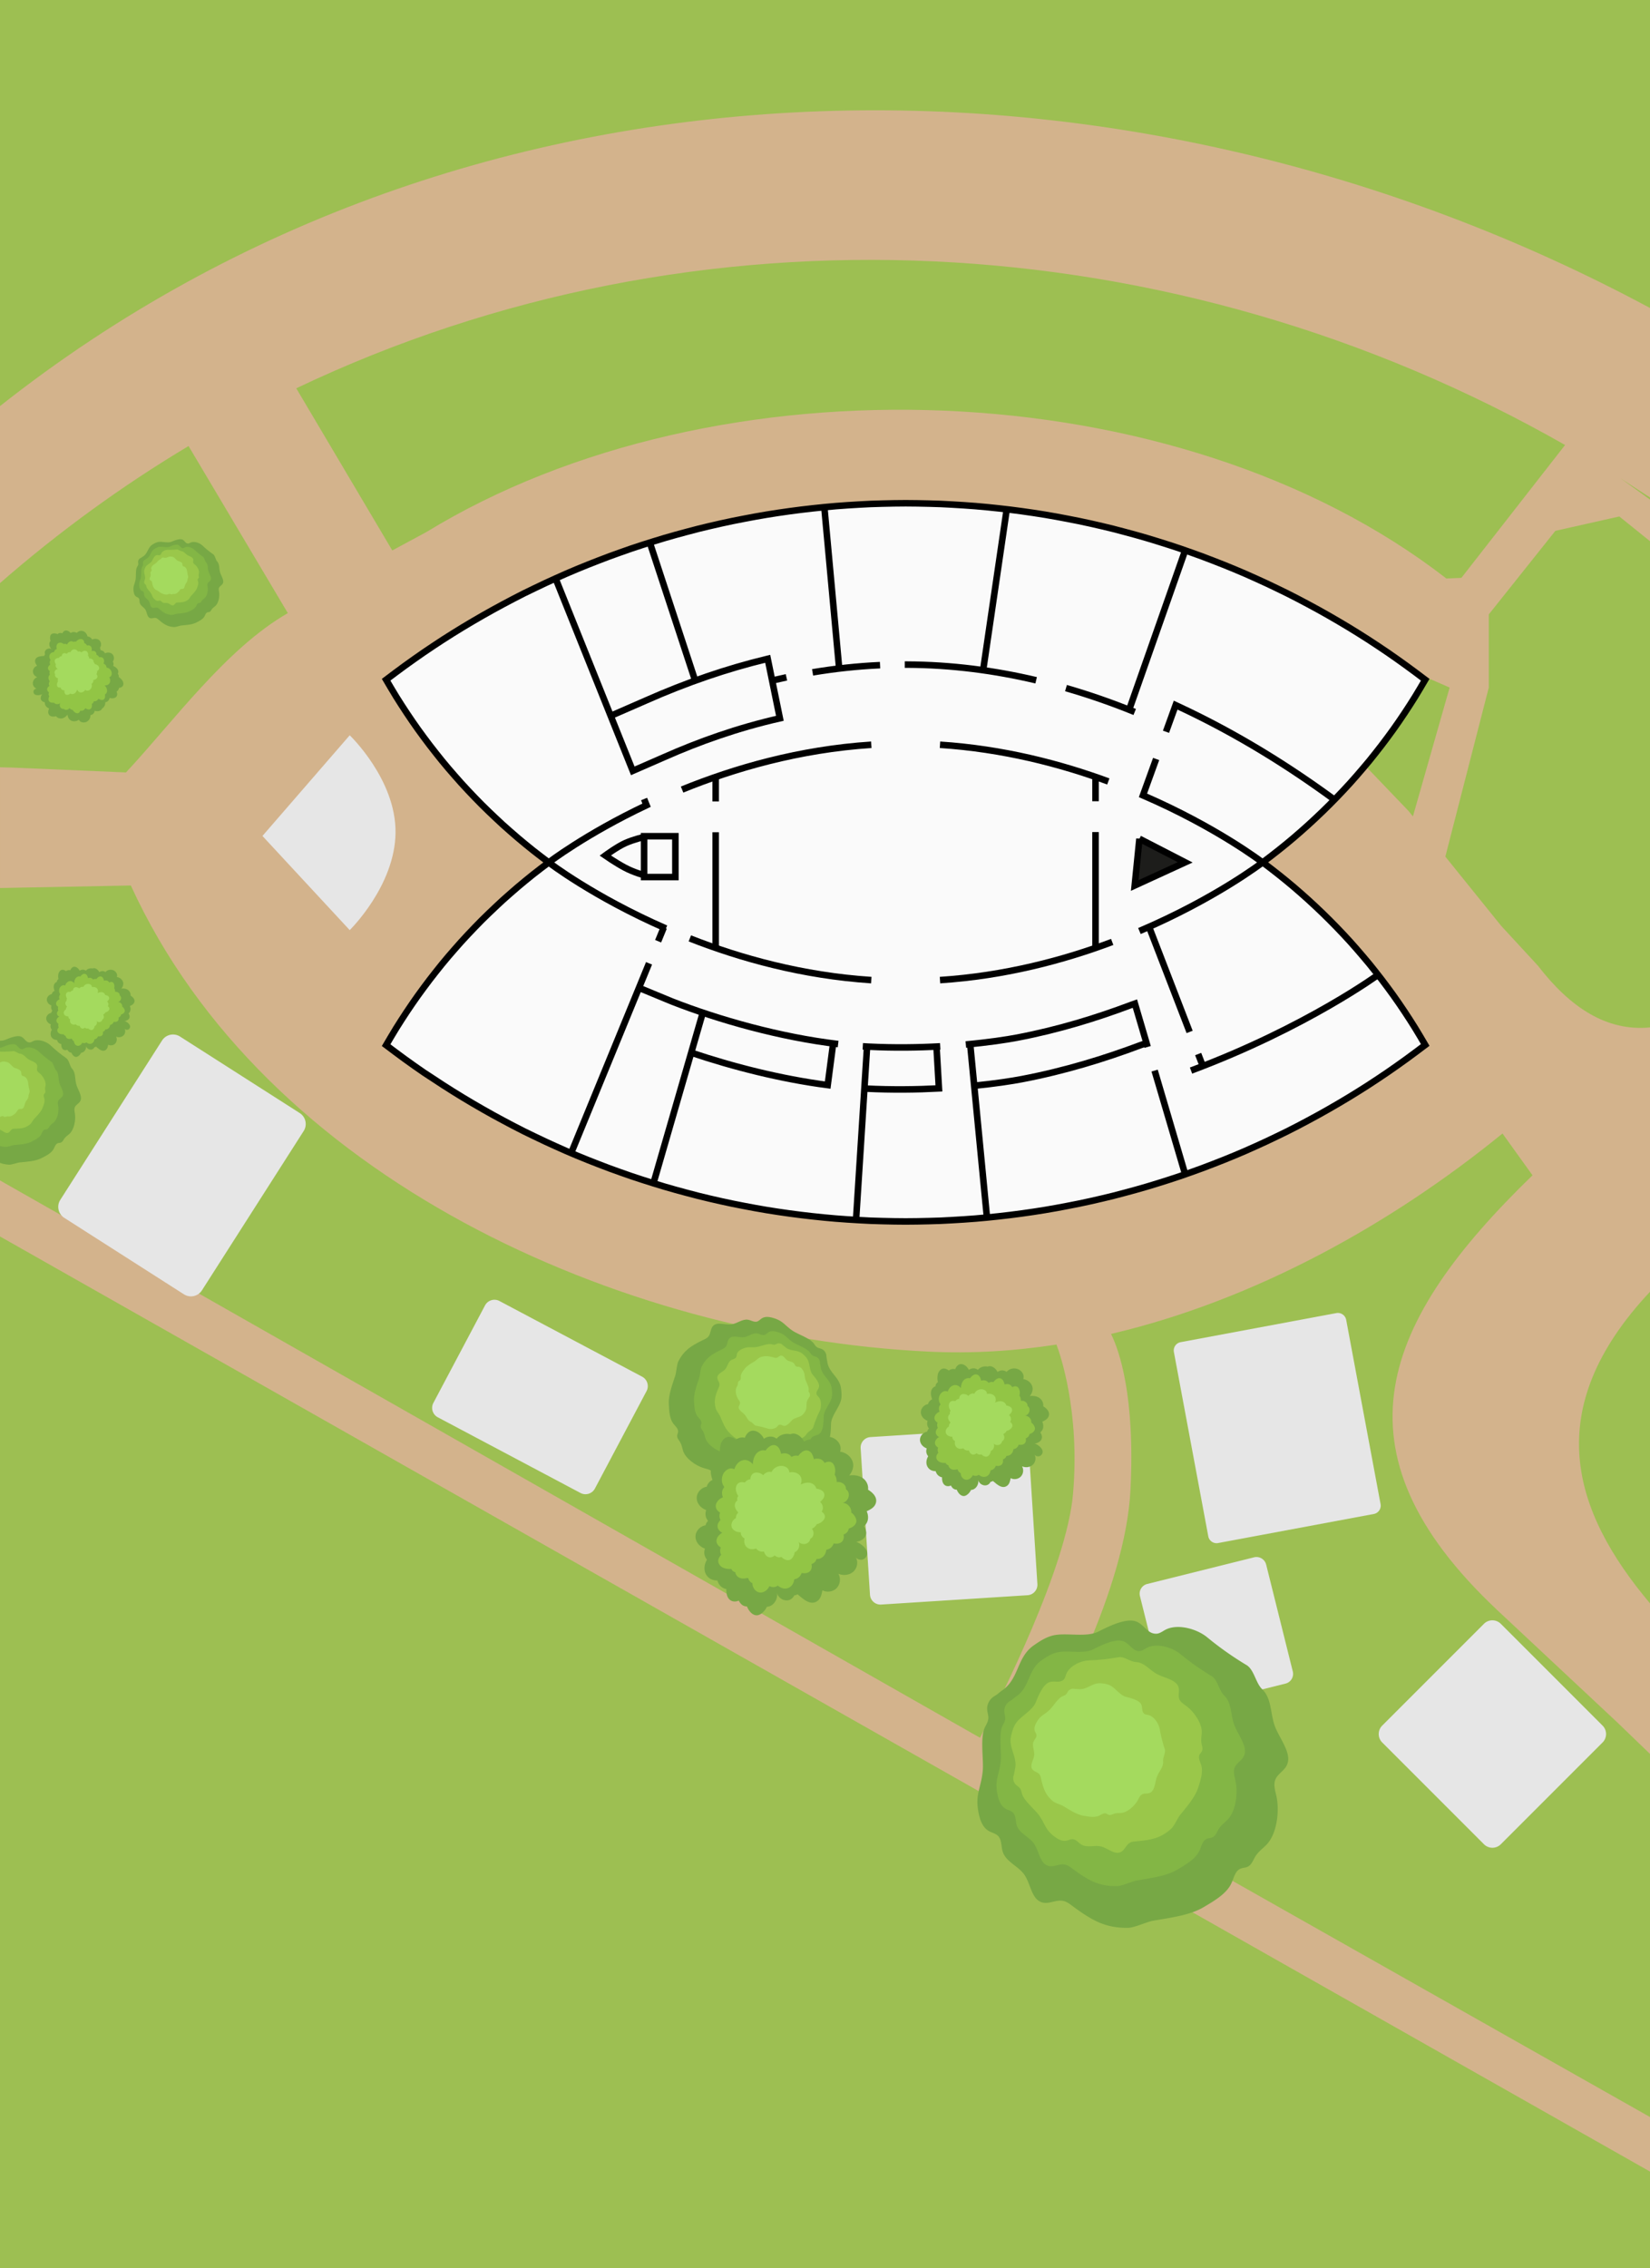 <svg xmlns="http://www.w3.org/2000/svg" xmlns:xlink="http://www.w3.org/1999/xlink" viewBox="0 0 1264 1736.75" xmlns:v="https://vecta.io/nano"><style><![CDATA[.N{fill:#77a845}.O{fill:#a4da5e}.P{fill:#83b645}.Q{fill:#9ac74a}.R{fill:#609034}.S{fill:#92c545}.T{stroke-miterlimit:2}]]></style><path d="M0 0h1264v1737H0z" fill="#9dbf52"/><path d="M1146.61 1232.61L1239 1319l25 24.08v-115.3c-59.49-70.69-84.47-148.5 0-238.61V786.75c-33.26 3.23-61.27-15.33-85.94-47.36l-28.06-30.4-42.78-53.02h0l33.28-129.48v-56l51-64 49-11 23.5 18.94v-31.88l-22.46-16.19 22.46 14.61V235.84C864.36 21.22 362.16 24.84 0 310.98v135.54c45.7-39.88 94.05-74.83 144.44-104.96L220.5 469.5c-47.35 27.15-88.07 83.58-124 122l-86.81-3.7-9.69-.26v92.47l100.23-1.93C202.69 902.04 474.78 1023.53 711 1035c32.8 1.64 65.7-.35 98.32-5.39 2.61 6.86 18.19 51.08 12.68 114.39-4.88 56.16-55.06 155.81-71.24 186.7L0 903.92v42.9l1264 716.08v-41.77l-476.74-269.56c21.69-36.9 74.89-134.51 78.74-210.58 3.65-72.07-8.6-106.78-14.87-119.53 110.07-25.78 214.99-84.31 299.87-153.47l23 32c-114.83 111.26-157.08 210.5-27.39 332.61zm52.34-891.84l-79.44 101.73-11.5.5c-206.17-159.84-559.69-171.1-781.5-35.5l-26 14-73.55-124.15c306.89-146.24 672.27-127.43 972 43.42zM543.14 817.18l-112.93-149.8-58.7-56.88-71.05-89.42 144.05-80.58 175.75-42.24h129.41l133.84 24.24 132 59 79 38 16 7-28.13 98.68-3.37-4.18-45.09-47.06-82.91 81.63 136.29 144.77-544.16 16.85z" fill="#d3b38c"/><g fill="#e6e6e6"><path d="M674.48 1225.71c-2.65 0-4.87-2.08-5.03-4.73l-7.15-112.17a5.05 5.05 0 0 1 4.72-5.36l112.17-7.15.33-.01c2.65 0 4.87 2.08 5.03 4.73l7.15 112.17a5.05 5.05 0 0 1-4.72 5.36l-112.17 7.15-.33.01z"/><path d="M779.52 1099.29c1.07 0 1.97.84 2.04 1.92l7.15 112.17a2.04 2.04 0 0 1-.51 1.49c-.21.24-.67.64-1.41.69l-112.17 7.15h-.14c-1.07 0-1.97-.84-2.04-1.92l-7.15-112.17a2.04 2.04 0 0 1 .51-1.49c.21-.24.67-.64 1.41-.69l112.17-7.15h.14m0-6l-.52.02-112.17 7.15c-4.44.28-7.81 4.11-7.52 8.55l7.15 112.17c.27 4.26 3.81 7.54 8.03 7.54.17 0 .35 0 .52-.02l112.17-7.15c4.44-.28 7.81-4.11 7.52-8.55l-7.15-112.17c-.27-4.26-3.81-7.54-8.03-7.54h0zm121.58 213.57c-2.14 0-4-1.45-4.51-3.53l-20.4-81.83a4.67 4.67 0 0 1 3.39-5.65l81.83-20.4a4.79 4.79 0 0 1 1.13-.14c2.14 0 4 1.45 4.51 3.53l20.4 81.83c.62 2.49-.9 5.02-3.39 5.65l-81.83 20.4a4.79 4.79 0 0 1-1.13.14z"/><path d="M962.54 1198.31c.62 0 1.39.39 1.6 1.26l20.4 81.83a1.6 1.6 0 0 1-.19 1.25 1.59 1.59 0 0 1-1.02.75l-81.83 20.4c-.14.03-.27.05-.41.05-.62 0-1.39-.39-1.6-1.26l-20.4-81.83a1.66 1.66 0 0 1 1.21-2.01l81.83-20.4c.14-.03.27-.05.41-.05m0-6a7.46 7.46 0 0 0-1.86.23l-81.83 20.4c-4.1 1.02-6.6 5.18-5.58 9.28l20.4 81.83c.87 3.48 3.99 5.81 7.42 5.81a7.46 7.46 0 0 0 1.86-.23l81.83-20.4c4.1-1.02 6.6-5.18 5.58-9.28l-20.4-81.83c-.87-3.48-3.99-5.81-7.42-5.81h0zM146.27 989.7c-1.33 0-2.62-.38-3.75-1.1l-91.67-58.56a6.93 6.93 0 0 1-3.06-4.38c-.4-1.82-.07-3.69.94-5.26l77.93-121.99c1.29-2.02 3.5-3.23 5.9-3.23 1.33 0 2.62.38 3.75 1.1l91.67 58.56a6.93 6.93 0 0 1 3.06 4.38c.4 1.82.07 3.69-.94 5.26l-77.93 121.99a6.96 6.96 0 0 1-5.9 3.23z"/><path d="M132.55 798.18h0c.75 0 1.49.22 2.14.63l91.67 58.56a3.98 3.98 0 0 1 1.21 5.5l-77.93 121.99c-.74 1.15-2 1.84-3.37 1.84-.75 0-1.49-.22-2.14-.63l-91.67-58.56a3.98 3.98 0 0 1-1.21-5.5l77.93-121.99c.74-1.15 2-1.84 3.37-1.84m0-6c-3.29 0-6.52 1.63-8.42 4.61L46.2 918.78c-2.97 4.65-1.61 10.82 3.04 13.79l91.67 58.56c1.67 1.06 3.53 1.57 5.37 1.57 3.29 0 6.52-1.63 8.42-4.61l77.93-121.99c2.97-4.65 1.61-10.82-3.04-13.79l-91.67-58.56c-1.67-1.06-3.53-1.57-5.37-1.57h0zm315.96 349.04c-.85 0-1.66-.2-2.41-.6l-109.31-57.95c-2.52-1.33-3.48-4.47-2.15-6.99l39.56-74.63c.9-1.7 2.65-2.75 4.57-2.75.85 0 1.66.2 2.41.6l109.31 57.95a5.16 5.16 0 0 1 2.52 3.05c.41 1.32.27 2.72-.37 3.94l-39.56 74.63c-.9 1.7-2.65 2.75-4.57 2.75z"/><path d="M378.78 1001.3a2.25 2.25 0 0 1 1.01.25l109.31 57.95c1.06.56 1.46 1.87.9 2.93l-39.56 74.63c-.45.85-1.29 1.15-1.92 1.15a2.25 2.25 0 0 1-1.01-.25l-109.31-57.95c-.69-.37-.96-.96-1.06-1.28s-.21-.96.16-1.65l39.56-74.63c.45-.85 1.29-1.15 1.92-1.15m0-6c-2.93 0-5.76 1.58-7.22 4.34L332 1074.27c-2.11 3.99-.59 8.93 3.39 11.04l109.31 57.95c1.22.65 2.53.95 3.82.95 2.93 0 5.76-1.58 7.22-4.34l39.56-74.63c2.11-3.99.59-8.93-3.39-11.04L382.6 996.25c-1.22-.65-2.53-.95-3.82-.95h0zm553.18 183.42c-1.67 0-3.11-1.2-3.41-2.84l-26.34-141.09c-.35-1.89.9-3.71 2.78-4.06l119.25-22.26c.21-.04.43-.06.64-.06 1.67 0 3.11 1.2 3.42 2.84l26.34 141.09c.17.91-.02 1.84-.55 2.61s-1.32 1.28-2.23 1.45l-119.26 22.26c-.21.04-.43.06-.65.06z"/><path d="M1024.89 1011.4c.15 0 .41.11.46.39l26.34 141.09a.48.48 0 0 1-.38.56l-119.25 22.26h-.1c-.15 0-.41-.11-.46-.39l-26.34-141.09s-.04-.2.08-.36c.11-.16.26-.19.31-.2l119.25-22.26h.1m0-6a7.14 7.14 0 0 0-1.2.11l-119.25 22.26a6.48 6.48 0 0 0-5.18 7.56l26.34 141.09c.58 3.12 3.3 5.29 6.36 5.29a7.14 7.14 0 0 0 1.2-.11l119.25-22.26a6.48 6.48 0 0 0 5.18-7.56l-26.34-141.09c-.58-3.12-3.3-5.29-6.36-5.29h0zm118.36 406.54c-1.64 0-3.18-.64-4.34-1.8l-77.94-77.94c-2.39-2.39-2.39-6.29 0-8.68l77.94-77.94c1.16-1.16 2.7-1.8 4.34-1.8s3.18.64 4.34 1.8l77.94 77.94c2.39 2.39 2.39 6.29 0 8.68l-77.94 77.94c-1.16 1.16-2.7 1.8-4.34 1.8z"/><path d="M1143.26 1246.77c.84 0 1.63.33 2.22.92l77.94 77.94a3.15 3.15 0 0 1 0 4.44l-77.94 77.94c-.59.59-1.38.92-2.22.92s-1.63-.33-2.22-.92l-77.94-77.94a3.15 3.15 0 0 1 0-4.44l77.94-77.94c.59-.59 1.38-.92 2.22-.92m0-6c-2.34 0-4.68.89-6.46 2.68l-77.94 77.94c-3.57 3.57-3.57 9.36 0 12.92l77.94 77.94a9.12 9.12 0 0 0 6.46 2.68c2.34 0 4.68-.89 6.46-2.68l77.94-77.94c3.57-3.57 3.57-9.36 0-12.92l-77.94-77.94a9.12 9.12 0 0 0-6.46-2.68h0z"/></g><path d="M764.49 1296.97c-.91.75-1.9 1.4-2.92 2.01-3.42 2.07-5.62 6.11-5.34 10.12.16 2.31 1.06 4.57.88 6.88-.18 2.33-1.44 4.42-2.51 6.5-4.03 7.84-.92 24.89-1.77 33.66-1.23 12.72-5.6 17.38-3.55 30 1 6.17 2.9 13.01 8.36 16.06 2.24 1.25 4.95 1.76 6.79 3.54 3.16 3.06 2.39 8.25 3.78 12.42 2.55 7.64 11.81 10.73 16.44 17.32 5.12 7.28 5.52 19.46 14.19 21.44 5.04 1.15 10.24-2.29 15.32-1.36 3.4.62 6.11 3.07 8.91 5.09 13.81 10.01 23.8 15.79 40.85 15.61 5.24-.06 14.37-4.56 19.54-5.48 12.33-2.18 27.91-3.97 38.66-10.4 7.89-4.72 17.74-10.26 21.41-18.69 1.74-4 2.76-9.04 6.77-10.74 1.74-.74 3.75-.67 5.46-1.47 3.1-1.46 4.22-5.21 6.05-8.11 2.15-3.41 5.51-5.84 8.33-8.71 8.02-8.14 10.05-25.37 7.8-36.58-.9-4.47-2.65-9.19-.92-13.41 1.42-3.48 4.86-5.64 7.23-8.55 7.35-9.01-2.79-20.55-7.24-31.29-4.1-9.92-2.39-21.94-10.16-29.35-4.9-4.67-6.14-14.96-11.94-18.44a247.31 247.31 0 0 1-30.14-21.27c-7.87-6.47-22.23-10.43-31.43-6.05-2.52 1.2-4.8 3.27-7.59 3.31-6.51.11-8.74-6.22-14.61-9.04-7.73-3.72-22.04 3.52-29.69 7.39-9.13 4.62-23.82.81-33.86 2.78-5.79 1.14-10.9 4.46-15.74 7.84-13.14 9.17-11.03 25.72-24.36 34.61-.63.42-1.94 1.47-3 2.35z" class="N"/><path d="M775.96 1301.03c-.73.6-1.52 1.12-2.33 1.61-2.74 1.65-4.49 4.89-4.26 8.09.13 1.85.85 3.65.71 5.5-.15 1.86-1.15 3.53-2.01 5.2-3.22 6.26-.74 19.89-1.42 26.9-.98 10.17-4.47 13.89-2.84 23.98.8 4.93 2.32 10.4 6.69 12.83 1.79 1 3.95 1.4 5.43 2.83 2.53 2.45 1.91 6.59 3.02 9.93 2.04 6.11 9.44 8.57 13.14 13.84 4.09 5.82 4.41 15.55 11.34 17.14 4.03.92 8.18-1.83 12.25-1.09 2.72.5 4.89 2.45 7.12 4.07 11.04 8 19.02 12.62 32.65 12.48 4.19-.05 11.49-3.65 15.62-4.38 9.86-1.74 22.31-3.17 30.9-8.31 6.31-3.77 14.18-8.2 17.11-14.94 1.39-3.19 2.21-7.22 5.41-8.59 1.39-.59 3-.53 4.36-1.18 2.48-1.17 3.37-4.16 4.83-6.49 1.72-2.72 4.4-4.66 6.66-6.96 6.41-6.51 8.04-20.28 6.24-29.24-.72-3.57-2.12-7.35-.74-10.72 1.14-2.78 3.88-4.51 5.78-6.83 5.88-7.2-2.23-16.43-5.78-25.01-3.28-7.93-1.91-17.54-8.12-23.46-3.91-3.73-4.91-11.96-9.55-14.74a198.43 198.43 0 0 1-24.09-17c-6.29-5.17-17.77-8.34-25.12-4.83-2.01.96-3.84 2.61-6.07 2.65-5.21.08-6.99-4.97-11.68-7.23-6.18-2.97-17.62 2.81-23.73 5.91-7.3 3.69-19.04.65-27.06 2.22-4.63.91-8.71 3.56-12.58 6.26-10.51 7.33-8.81 20.56-19.47 27.66-.5.33-1.55 1.18-2.4 1.88z" class="P"/><path d="M777.01 1357.54c-.12.73-.31 1.44-.53 2.14-.75 2.37-.11 5.17 1.67 6.92 1.03 1.01 2.38 1.7 3.24 2.85.87 1.17 1.14 2.66 1.5 4.07 1.34 5.32 9.8 12.01 13.01 16.45 4.65 6.45 4.53 10.42 10.67 15.47 3.01 2.47 6.7 4.88 10.51 4.06 1.56-.34 3.03-1.21 4.63-1.14 2.73.13 4.51 2.87 6.87 4.24 4.33 2.52 9.93.15 14.8 1.33 5.38 1.3 10.58 6.82 15.44 4.18 2.83-1.54 3.84-5.28 6.6-6.94 1.84-1.11 4.12-1.08 6.26-1.28 10.56-1 17.61-2.41 25.5-9.5 2.43-2.18 4.84-8.04 6.87-10.59 4.87-6.09 11.4-13.33 13.78-20.75 1.75-5.45 4.07-12.09 2.32-17.53-.83-2.58-2.43-5.35-1.26-7.8.51-1.06 1.48-1.85 1.94-2.93.85-1.96-.17-4.17-.51-6.28-.4-2.47.17-4.99.31-7.49.4-7.1-5.74-15.98-11.39-20.29-2.26-1.72-5.02-3.21-5.94-5.89-.76-2.21-.05-4.63-.14-6.97-.27-7.23-9.75-8.45-16.25-11.64-5.99-2.95-10.14-9.26-16.81-9.53-4.21-.17-9.02-4.46-13.16-3.7-7.53 1.38-15.17 2.21-22.82 2.46-6.34.21-14.67 4.27-17.17 10.1-.68 1.6-.9 3.5-2.18 4.67-3 2.73-6.64.69-10.55 1.78-5.14 1.44-8.85 10.71-10.83 15.66-2.36 5.91-10.79 10.17-14.67 15.22-2.24 2.91-3.26 6.56-4.13 10.13-2.37 9.69 5.42 16.55 2.85 26.18-.12.45-.3 1.48-.44 2.33z" class="Q"/><path d="M824.35 1293.37c-.51-.01-1.01-.08-1.51-.16-1.69-.28-3.53.42-4.56 1.8-.59.8-.93 1.78-1.63 2.48-.71.71-1.7 1.03-2.63 1.41-3.49 1.42-7.24 7.82-9.97 10.43-3.95 3.79-6.67 4.08-9.52 8.75-1.4 2.28-2.69 5.03-1.76 7.55.38 1.03 1.12 1.95 1.22 3.04.17 1.88-1.53 3.34-2.24 5.09-1.3 3.19.84 6.78.51 10.21-.37 3.79-3.64 7.86-1.37 10.92 1.32 1.78 3.96 2.11 5.35 3.83.93 1.15 1.13 2.7 1.47 4.14 1.69 7.1 3.32 11.77 8.91 16.46 1.72 1.44 5.94 2.53 7.87 3.67 4.61 2.73 10.17 6.5 15.45 7.41 3.88.67 8.62 1.62 12.16-.09 1.68-.81 3.42-2.16 5.19-1.6.77.24 1.4.83 2.18 1.04 1.42.39 2.82-.51 4.23-.95 1.65-.51 3.42-.36 5.13-.5 4.87-.41 10.34-5.43 12.74-9.7.96-1.7 1.71-3.72 3.44-4.61 1.43-.73 3.15-.48 4.73-.76 4.9-.87 4.83-7.45 6.38-12.18 1.44-4.36 5.34-7.79 4.89-12.36-.29-2.88 2.18-6.57 1.27-9.32a106.19 106.19 0 0 1-3.85-15.31c-.75-4.3-4.31-9.59-8.51-10.73-1.15-.31-2.47-.28-3.39-1.04-2.14-1.78-1.1-4.46-2.22-7.01-1.47-3.36-8.14-5.01-11.7-5.89-4.25-1.05-7.96-6.38-11.77-8.54-2.2-1.25-4.78-1.59-7.3-1.85-6.82-.69-10.75 5.27-17.56 4.44-.32-.04-1.04-.06-1.63-.07z" class="O"/><path d="M633.31 1040.22c-.13-.64-.19-1.3-.23-1.95-.12-2.21-1.54-4.34-3.57-5.24-1.18-.52-2.51-.67-3.6-1.35-1.09-.7-1.79-1.85-2.53-2.92-2.79-4.01-11.95-6.91-16.02-9.61-5.91-3.91-7.06-7.25-13.77-9.53-3.28-1.11-7.12-1.96-10.03-.07-1.19.77-2.14 1.97-3.5 2.41-2.32.75-4.66-.97-7.06-1.37-4.4-.73-8.32 3-12.75 3.56-4.89.62-10.96-2.35-14.18 1.38-1.87 2.17-1.54 5.61-3.31 7.86-1.19 1.5-3.09 2.2-4.81 3.04-8.49 4.16-13.91 7.55-18.25 15.95-1.33 2.58-1.5 8.22-2.39 10.99-2.14 6.61-5.3 14.7-4.95 21.63.26 5.09.42 11.35 3.59 15.33 1.51 1.89 3.71 3.7 3.5 6.1-.09 1.04-.65 2.01-.7 3.05-.09 1.9 1.46 3.42 2.4 5.07 1.11 1.94 1.43 4.21 2.1 6.34 1.9 6.04 9.82 11.51 15.89 13.32 2.42.72 5.19 1.09 6.81 3.03 1.33 1.6 1.5 3.84 2.31 5.76 2.5 5.94 10.79 3.97 17.2 4.58 5.92.57 11.36 4.52 17.01 2.64 3.56-1.18 8.92.88 12.13-1.06 5.84-3.53 11.94-6.62 18.24-9.24 5.21-2.17 10.88-8.18 11.12-13.82.07-1.55-.35-3.2.35-4.58 1.64-3.22 5.32-2.67 8.22-4.81 3.83-2.82 4-11.71 4.09-16.46.11-5.67 5.79-11.88 7.43-17.3.95-3.13.64-6.49.25-9.74-1.08-8.82-9.73-12.08-10.62-20.91-.04-.42-.22-1.33-.37-2.08z" class="N"/><path d="M628.34 1044.79c-.1-.51-.15-1.04-.18-1.56-.1-1.77-1.23-3.47-2.85-4.19-.94-.42-2.01-.53-2.88-1.08-.88-.56-1.43-1.48-2.02-2.33-2.23-3.2-9.55-5.53-12.81-7.68-4.72-3.12-5.64-5.8-11-7.62-2.62-.89-5.69-1.56-8.02-.06-.95.62-1.71 1.57-2.8 1.92-1.85.6-3.72-.78-5.65-1.1-3.52-.59-6.65 2.4-10.19 2.84-3.91.49-8.76-1.88-11.34 1.11-1.5 1.74-1.23 4.48-2.65 6.28-.95 1.2-2.47 1.76-3.84 2.43-6.78 3.33-11.12 6.04-14.59 12.75-1.07 2.06-1.2 6.57-1.91 8.78-1.71 5.28-4.24 11.75-3.95 17.29.21 4.07.33 9.07 2.87 12.26 1.2 1.51 2.96 2.96 2.8 4.88-.07.83-.52 1.61-.56 2.44-.07 1.52 1.16 2.73 1.92 4.05.89 1.55 1.14 3.37 1.68 5.07 1.52 4.83 7.85 9.2 12.7 10.64 1.94.58 4.15.87 5.44 2.42 1.07 1.28 1.2 3.07 1.85 4.61 2 4.75 8.62 3.17 13.75 3.66 4.73.45 9.08 3.62 13.59 2.11 2.84-.95 7.13.7 9.7-.85a110.79 110.79 0 0 1 14.58-7.39c4.17-1.74 8.7-6.54 8.89-11.05.05-1.24-.28-2.56.28-3.66 1.31-2.57 4.25-2.13 6.57-3.84 3.06-2.25 3.2-9.36 3.27-13.16.09-4.53 4.63-9.49 5.94-13.83.76-2.5.52-5.19.2-7.79-.86-7.05-7.78-9.65-8.49-16.72-.03-.33-.17-1.06-.3-1.66z" class="P"/><path d="M600.4 1030.63c-.33-.25-.62-.53-.91-.82-.97-.98-2.5-1.39-3.82-.98-.76.24-1.45.72-2.24.85-.8.13-1.6-.13-2.38-.32-2.95-.72-8.42 1.68-11.43 2.1-4.37.61-6.28-.49-10.35 1.21-1.99.83-4.13 2.02-4.72 4.09-.24.85-.19 1.8-.64 2.56-.77 1.31-2.57 1.46-3.86 2.26-2.36 1.47-2.65 4.82-4.49 6.9-2.03 2.3-6.09 3.41-6.06 6.48.02 1.78 1.59 3.25 1.68 5.03.06 1.19-.54 2.3-.99 3.4-2.25 5.43-3.39 9.25-1.96 14.95.44 1.75 2.68 4.46 3.4 6.12 1.72 3.96 3.57 9.04 6.58 12.14 2.21 2.27 4.86 5.13 7.98 5.68 1.48.26 3.25.2 4.15 1.41.39.52.52 1.2.93 1.71.74.92 2.09 1 3.21 1.38 1.32.45 2.4 1.38 3.59 2.1 3.37 2.04 9.32 1.34 12.9-.31 1.43-.66 2.87-1.62 4.43-1.38 1.28.2 2.28 1.18 3.45 1.74 3.61 1.75 6.67-2.58 9.92-4.93 3-2.17 7.17-2.56 9.03-5.76 1.17-2.02 4.53-3.26 5.23-5.48a86.66 86.66 0 0 1 4.72-11.82c1.54-3.16 1.72-8.29-.49-11.03-.6-.75-1.48-1.35-1.72-2.28-.56-2.18 1.39-3.43 1.86-5.63.63-2.89-2.94-7.11-4.86-9.37-2.28-2.69-2.18-7.93-3.64-11.14-.85-1.85-2.37-3.3-3.89-4.65-4.13-3.68-9.51-1.64-13.56-5.4-.19-.18-.65-.53-1.03-.82z" class="Q"/><path d="M619.53 1070.47a6.58 6.58 0 0 1 .47-.7c.58-.75.71-1.84.3-2.7-.24-.5-.63-.92-.79-1.44-.16-.53-.06-1.1 0-1.65.21-2.08-1.95-5.58-2.52-7.59-.83-2.92-.27-4.32-1.81-6.93-.76-1.28-1.77-2.62-3.24-2.82-.6-.08-1.24.04-1.81-.19-.96-.4-1.24-1.61-1.91-2.42-1.23-1.47-3.54-1.35-5.13-2.4-1.76-1.17-2.9-3.82-4.99-3.51-1.21.18-2.06 1.39-3.27 1.63-.8.16-1.62-.15-2.41-.35-3.92-1.02-6.62-1.43-10.37.09-1.15.47-2.78 2.25-3.84 2.9-2.54 1.55-5.82 3.29-7.64 5.64-1.33 1.72-3.03 3.8-3.11 5.98-.04 1.03.17 2.23-.57 2.96-.32.31-.77.47-1.08.8-.56.59-.48 1.52-.63 2.32-.18.94-.71 1.77-1.09 2.64-1.07 2.49-.02 6.47 1.44 8.75.59.91 1.38 1.8 1.36 2.88-.01.89-.59 1.67-.86 2.51-.84 2.63 2.4 4.3 4.31 6.29 1.76 1.84 2.43 4.64 4.78 5.6 1.49.61 2.65 2.77 4.23 3.04 2.88.48 5.72 1.18 8.5 2.09 2.3.75 5.81.38 7.47-1.38.45-.48.78-1.14 1.39-1.39 1.43-.59 2.47.62 4.01.73 2.03.15 4.57-2.68 5.92-4.2 1.62-1.81 5.19-2.24 7.24-3.54 1.18-.75 2.02-1.93 2.8-3.09 2.11-3.16.21-6.64 2.39-9.75.1-.15.3-.49.46-.78z" class="O"/><g class="R"><path d="M632.65 1114.56c-.7.99-1.63 1.84-2.8 2.49a7.64 7.64 0 0 1 2.8-2.49z"/><path d="M632.65 1114.56c-.7.99-1.63 1.84-2.8 2.49a7.64 7.64 0 0 1 2.8-2.49z"/></g><g class="N"><path d="M670.22 1152.59c-.76 1.34-1.97 2.29-3.22 3.06-.98.61-2 1.13-3.06 1.57.83 1.87 1.22 3.93.96 6.05-.27 2.23-1.48 4.15-3.09 5.51 1.71 2.22 2.41 5.48 1.01 7.89-.59 1-1.47 1.76-2.4 2.36-2.48 1.59-5.41 2.09-8.26 1.68l-.38.39c-1.73 1.6-3.85 2.42-6.1 2.71.23 1.25.31 2.49.23 3.64-.23 3.23-2.38 6.43-5.31 6.81-.13.02-.25.03-.38.03-.52 1.05-1.23 1.98-2.16 2.67-2.11 1.58-4.93 1.52-7.21.33 1.13 2.1 1.44 4.71.26 6.73-.59 1.01-1.47 1.76-2.4 2.36-2.48 1.59-5.41 2.1-8.26 1.68-.12.14-.25.27-.38.39-1.73 1.6-3.85 2.42-6.1 2.71.23 1.25.31 2.49.23 3.64-.23 3.23-2.39 6.43-5.32 6.81l-.38.03c-.51 1.05-1.23 1.97-2.16 2.67-3.88 2.9-10.15.28-11.09-4.73.79 4.58-2.16 9.58-6.31 10.6a6.94 6.94 0 0 1-1.43.2c-.94 2.01-2.35 3.76-4.05 5.05-1.01.76-2.14 1.37-3.36 1.48-3.41.29-6.36-2.96-7.89-6.76-1.53-.01-3.03-.52-4.18-1.61-.87-.83-1.56-1.79-2.07-2.87-2.36 1.07-5.15.99-7.07-.8-2.05-1.91-2.52-4.94-2.47-8-2.15-.44-4.17-1.64-5.46-3.59-.62-.92-1.07-1.94-1.37-3h-.39c-2.18-.07-4.41-.65-6.15-2.09-4.39-3.65-4.07-9.52-1.45-13.87-.94-1.08-1.63-2.39-1.93-3.9-.31-1.53-.14-3.08.37-4.51-1.3-.51-2.55-1.19-3.65-2.1-2.05-1.68-3.59-4.29-3.6-7.11 0-3.41 2.29-6.48 5.13-7.86.86-.42 1.73-.68 2.6-.84.27-1.28.96-2.46 1.88-3.41-.87-1.04-1.5-2.3-1.79-3.73-.31-1.53-.14-3.08.37-4.51-1.3-.51-2.55-1.19-3.65-2.1-2.05-1.68-3.59-4.29-3.6-7.11 0-3.41 2.29-6.48 5.13-7.86.86-.42 1.73-.68 2.6-.84.48-2.26 2.26-4.22 4.37-5.15-1.49-4.29-2.36-9.02.97-12.35.84-.84 1.76-1.34 2.7-1.57 0-.17 0-.35.01-.53.14-1.71 1.13-3.08 2.47-3.96-.5-2.19-.59-4.51-.3-6.75.18-1.4.51-2.79 1.19-3.98 2.89-5.07 7.18-4.64 10.88-1.71 1.89-1.46 4.5-2.09 6.77-1.44.02 0 .04.01.06.01.76-1.94 1.92-3.75 3.61-4.73 3.83-2.19 8.63.9 10.78 5.01.08.15.15.29.23.45 2.04-1.4 4.49-2.03 6.84-1.45 1.04.26 2 .74 2.86 1.39 1.18-1.29 2.54-2.38 4.33-3.03a11.25 11.25 0 0 1 6.22-.4c3.74-1.69 8.24 1.31 10.3 5.25l.23.44c2.03-1.4 4.48-2.03 6.84-1.44 1.04.25 2 .73 2.86 1.39 1.18-1.29 2.54-2.38 4.33-3.03 3.65-1.32 8.06-.69 11.03 2.13 2.84 2.71 3.39 5.7 2.57 8.65 4.27.59 8.39 3.55 9.68 8.03 1.06 3.67-.51 7.54-2.75 10.17 5.35-.77 11.82.69 14.02 6.86.46 1.31.58 2.69.42 4.05 4.18 2.54 8.15 6.78 5.27 11.85z"/><path d="M626.55 1225.67h0c2.27-1.85 2.94-4.99 3.46-7.88 3.48 1.87 8.17 1.15 10.92-1.69s3.33-7.55 1.34-10.97c3.71 1.6 8.34 1.12 11.37-1.54 3.03-2.67 4.04-7.53 1.96-10.99 1.36 1.68 3.89 2.28 5.86 1.39 1.97-.9 3.18-3.21 2.8-5.33-.22-1.25-.93-2.37-1.74-3.35-4.65-5.58-12.8-6.99-19.98-5.91-1.49.22-3.01.55-4.29 1.37-2.99 1.91-4 6.03-7.01 7.91-3.46 2.15-7.97.54-12 1.16-6.6 1.03-10.59 7.67-13.65 13.61-.96 1.87-1.93 4.15-.91 5.99.61 1.09 1.79 1.73 2.36 2.85.81 1.58.52 3.25 1.06 4.86.74 2.23 1.83 2.81 3.54 4.25 3.92 3.28 9.65 8.58 14.91 4.29z"/></g><g class="S"><path d="M630.95 1160.77c-.17 2.78-2.89 4.84-5.86 5.67-.18 1.23-.72 2.39-1.65 3.21a7.23 7.23 0 0 1-2.34 1.38c.52 2.01.14 4.26-1.39 5.63-1.63 1.46-3.91 1.52-6.16 1.17-.56 1.69-1.68 3.2-3.25 4.04-.75.4-1.55.66-2.36.8a3.33 3.33 0 0 1-.05.31c-.29 1.75-.98 3.49-2.23 4.74-3.18 3.17-7.45 2.31-10.35-.25-.9.65-1.94 1.07-3.08 1.16-1.16.09-2.28-.2-3.27-.76-.53 1-1.16 1.93-1.96 2.73-1.47 1.48-3.56 2.46-5.63 2.17-2.51-.34-4.5-2.52-5.2-4.95-.21-.74-.31-1.46-.32-2.19-1.61-.62-2.84-2.26-3.29-4.05-3.32.76-6.89.98-8.96-2.05-.52-.77-.79-1.56-.85-2.34-.13-.02-.26-.04-.39-.07-1.24-.29-2.14-1.23-2.63-2.4a12.94 12.94 0 0 1-4.99-.45c-1-.29-1.99-.7-2.79-1.37-3.4-2.86-2.6-6.27-.03-8.95-.86-1.67-1.03-3.85-.29-5.61l.02-.04c-1.34-.82-2.54-1.94-3.06-3.4-1.18-3.31 1.64-6.87 4.9-8.19l.35-.14c-.8-1.79-.98-3.83-.29-5.67.31-.81.77-1.54 1.34-2.17-.81-1.09-1.46-2.29-1.74-3.81-.56-3.08.4-6.58 2.81-8.68 2.31-2.02 4.57-2.15 6.64-1.18.92-3.39 3.55-6.41 6.99-6.99 2.82-.48 5.48 1.19 7.16 3.26.04-4.4 1.85-9.47 6.62-10.61 1.01-.24 2.04-.19 3.03.07 2.34-3.11 5.9-5.88 9.3-3.03.9.75 1.46 1.83 1.89 2.91.34.85.61 1.73.81 2.63 1.47-.48 3.02-.58 4.55-.15 1.61.45 2.88 1.62 3.7 3.06 1.82-1.15 4.3-1.38 5.91 0 .67.58 1.13 1.36 1.46 2.18.89 2.16.93 4.58.3 6.84.09.11.17.23.24.35.98 1.56 1.34 3.36 1.3 5.2.94-.06 1.87 0 2.7.19 2.35.52 4.46 2.59 4.4 4.99 0 .1 0 .21-.02.31a5.41 5.41 0 0 1 1.71 2.02c1.69 3.43-.94 8.22-4.73 8.47 3.45-.17 6.79 2.73 7.08 6.18a5.82 5.82 0 0 1-.02 1.18 10.34 10.34 0 0 1 3.25 3.79c.44.89.77 1.87.7 2.86z"/><use xlink:href="#B"/><use xlink:href="#B" x="-24.55" y="22.63"/></g><path d="M605.34 1194.39c-2.2 1-4.88-.24-6.73-2.16-1.02.36-2.12.43-3.13.05-.76-.29-1.43-.7-2.01-1.22-1.33 1.22-3.2 1.85-4.87 1.24-1.78-.65-2.76-2.37-3.41-4.23-1.52.26-3.13.03-4.41-.84a6.75 6.75 0 0 1-1.58-1.48l-.26.09c-1.46.49-3.07.68-4.54.23-3.72-1.13-4.81-4.75-4.04-8.02-.86-.42-1.61-1.05-2.14-1.89-.54-.85-.78-1.83-.75-2.81-.98 0-1.95-.1-2.89-.38-1.73-.52-3.33-1.72-3.96-3.41-.76-2.06.08-4.47 1.66-5.99.48-.46.99-.83 1.54-1.14-.18-1.48.57-3.1 1.75-4.17-1.94-2.23-3.56-4.87-2.09-7.69.37-.71.87-1.24 1.44-1.61l-.11-.33c-.29-1.06.07-2.14.76-2.99-.82-1.2-1.39-2.58-1.7-4-.19-.88-.28-1.81-.09-2.69.8-3.77 3.74-4.55 6.83-3.68.93-1.34 2.52-2.36 4.17-2.51h.04c.08-1.36.44-2.74 1.35-3.73 2.05-2.25 5.92-1.56 8.26.4l.25.21c1.04-1.34 2.53-2.32 4.22-2.54a5.81 5.81 0 0 1 2.2.14c.5-1.07 1.16-2.05 2.2-2.88 2.13-1.69 5.19-2.38 7.78-1.4 2.48.94 3.51 2.61 3.62 4.59 2.96-.68 6.35.1 8.2 2.49 1.52 1.96 1.33 4.67.43 6.81 3.37-1.77 7.99-2.46 10.81.73.6.68.98 1.48 1.18 2.34 3.33.52 6.9 2.11 6.11 5.87-.21.99-.8 1.86-1.46 2.63-.51.61-1.08 1.17-1.68 1.69.97.92 1.68 2.07 1.98 3.42.31 1.41-.06 2.86-.83 4.08 1.62.92 2.81 2.72 2.41 4.51-.17.75-.58 1.42-1.07 2.01-1.29 1.56-3.12 2.58-5.1 3.02-.05.11-.11.22-.17.33-.79 1.38-2.02 2.4-3.44 3.12.43.7.76 1.43.96 2.14.56 2.01-.16 4.46-2.02 5.4-.08.04-.16.08-.25.11-.11.76-.38 1.49-.84 2.13-1.93 2.69-6.67 2.64-8.4-.16 1.54 2.57.69 6.31-1.84 7.93-.29.19-.59.34-.91.47-.18 1.44-.73 2.85-1.57 4.03-.5.7-1.12 1.35-1.9 1.7z" class="O"/><g class="R"><path d="M776.1 1058.18c-.5.71-1.17 1.32-2 1.78.53-.79 1.22-1.37 2-1.78z"/><path d="M776.1 1058.18c-.5.71-1.17 1.32-2 1.78.53-.79 1.22-1.37 2-1.78z"/></g><g class="N"><path d="M802.93 1085.34c-.54.96-1.41 1.63-2.3 2.19-.7.44-1.43.81-2.18 1.12.6 1.34.87 2.81.69 4.32-.19 1.59-1.05 2.96-2.21 3.94 1.22 1.58 1.72 3.91.72 5.63-.42.72-1.05 1.26-1.72 1.69-1.77 1.13-3.87 1.5-5.9 1.2l-.27.28c-1.23 1.14-2.75 1.73-4.35 1.94.16.89.22 1.78.16 2.6-.16 2.31-1.7 4.59-3.79 4.86l-.27.02c-.37.75-.88 1.41-1.54 1.9-1.51 1.13-3.52 1.09-5.15.24.81 1.5 1.03 3.36.18 4.81-.42.72-1.05 1.26-1.72 1.69-1.77 1.13-3.87 1.5-5.9 1.2l-.27.28c-1.23 1.14-2.75 1.73-4.35 1.94a10.56 10.56 0 0 1 .17 2.6c-.16 2.31-1.7 4.59-3.8 4.87l-.27.02c-.37.75-.88 1.41-1.54 1.9-2.77 2.07-7.25.2-7.92-3.38.57 3.27-1.54 6.84-4.51 7.57-.34.09-.68.13-1.02.14-.67 1.44-1.68 2.69-2.89 3.61-.72.54-1.53.98-2.4 1.05-2.44.21-4.55-2.11-5.64-4.83-1.09-.01-2.16-.37-2.99-1.15-.62-.59-1.11-1.28-1.48-2.05-1.69.77-3.68.7-5.05-.57-1.46-1.36-1.8-3.53-1.77-5.71-1.54-.31-2.98-1.17-3.9-2.56-.44-.66-.76-1.38-.98-2.15h-.28c-1.56-.05-3.15-.46-4.39-1.5-3.13-2.61-2.91-6.8-1.04-9.91a6.07 6.07 0 0 1-1.38-2.79c-.22-1.1-.1-2.2.26-3.22-.93-.37-1.82-.85-2.61-1.5-1.47-1.2-2.57-3.07-2.57-5.08 0-2.44 1.64-4.63 3.66-5.62.61-.3 1.23-.49 1.86-.6.19-.91.68-1.76 1.35-2.43-.62-.75-1.07-1.64-1.28-2.67-.22-1.1-.1-2.2.26-3.22-.93-.37-1.82-.85-2.61-1.5-1.47-1.2-2.57-3.07-2.57-5.08 0-2.44 1.64-4.63 3.66-5.62.61-.3 1.23-.49 1.86-.6.34-1.61 1.62-3.01 3.12-3.68-1.07-3.07-1.68-6.44.69-8.82.6-.6 1.26-.96 1.93-1.12v-.38c.1-1.22.81-2.2 1.77-2.83-.36-1.57-.42-3.22-.22-4.82.13-1 .36-1.99.85-2.84 2.07-3.62 5.13-3.31 7.77-1.22 1.35-1.04 3.22-1.5 4.83-1.03.01 0 .03 0 .04.01.54-1.38 1.37-2.68 2.58-3.38 2.73-1.56 6.16.64 7.7 3.58l.16.32c1.45-1 3.21-1.45 4.89-1.03.74.18 1.43.53 2.05.99.84-.92 1.81-1.7 3.09-2.16 1.41-.51 2.97-.61 4.44-.29 2.67-1.21 5.88.94 7.36 3.75l.16.32c1.45-1 3.2-1.45 4.89-1.03.74.18 1.43.52 2.04.99.85-.92 1.81-1.7 3.09-2.17 2.61-.95 5.76-.49 7.88 1.52 2.03 1.93 2.42 4.07 1.83 6.18 3.05.42 5.99 2.53 6.92 5.74.76 2.62-.36 5.39-1.96 7.27 3.82-.55 8.44.5 10.01 4.9.33.94.42 1.92.3 2.9 2.99 1.82 5.82 4.84 3.76 8.47z"/><path d="M771.74 1137.54h0c1.62-1.32 2.1-3.57 2.47-5.63 2.49 1.34 5.83.82 7.8-1.21 1.96-2.03 2.38-5.39.96-7.83 2.65 1.14 5.96.8 8.12-1.1 2.16-1.91 2.88-5.38 1.4-7.85.97 1.2 2.78 1.63 4.19.99 1.4-.64 2.27-2.29 2-3.81-.16-.9-.66-1.7-1.24-2.39-3.32-3.99-9.14-4.99-14.27-4.22-1.07.16-2.15.4-3.06.98-2.14 1.36-2.86 4.3-5.01 5.65-2.47 1.54-5.7.38-8.57.83-4.72.73-7.56 5.48-9.75 9.72-.69 1.34-1.38 2.96-.65 4.28.43.78 1.28 1.24 1.69 2.03.58 1.13.37 2.32.75 3.47.53 1.59 1.31 2.01 2.53 3.03 2.8 2.34 6.89 6.13 10.65 3.06z"/></g><g class="S"><use xlink:href="#C"/><use xlink:href="#C" x="17.93" y="2.91"/><use xlink:href="#C" x="0.39" y="19.08"/></g><path d="M756.59 1115.2c-1.57.72-3.48-.17-4.81-1.54-.72.26-1.52.3-2.24.03a4.43 4.43 0 0 1-1.43-.87c-.95.87-2.29 1.32-3.48.88-1.27-.47-1.97-1.69-2.44-3.02-1.09.19-2.24.02-3.15-.6a4.75 4.75 0 0 1-1.13-1.06l-.18.07c-1.04.35-2.19.48-3.24.16-2.66-.81-3.44-3.4-2.88-5.73-.62-.3-1.15-.75-1.53-1.35-.39-.61-.55-1.3-.54-2.01-.7 0-1.39-.07-2.06-.27-1.24-.37-2.38-1.23-2.83-2.44-.54-1.47.06-3.19 1.19-4.28.34-.33.71-.6 1.1-.82-.13-1.06.4-2.21 1.25-2.98-1.39-1.59-2.54-3.48-1.49-5.49a3.05 3.05 0 0 1 1.03-1.15l-.08-.23c-.21-.76.05-1.53.54-2.14-.58-.86-.99-1.84-1.21-2.86-.14-.63-.2-1.29-.07-1.92.57-2.69 2.67-3.25 4.88-2.63.66-.96 1.8-1.69 2.98-1.8h.03c.06-.97.32-1.95.97-2.67 1.47-1.61 4.23-1.11 5.9.29l.18.15c.74-.96 1.8-1.65 3.01-1.81.53-.07 1.06-.03 1.57.1.36-.76.83-1.47 1.57-2.06 1.52-1.21 3.71-1.7 5.56-1 1.77.67 2.51 1.87 2.58 3.28 2.12-.49 4.54.07 5.86 1.78 1.08 1.4.95 3.34.31 4.86 2.41-1.26 5.71-1.75 7.72.52.43.48.7 1.06.84 1.67 2.38.37 4.93 1.51 4.37 4.2-.15.71-.57 1.33-1.04 1.88-.37.43-.77.84-1.2 1.21.69.66 1.2 1.48 1.41 2.44.22 1.01-.04 2.05-.59 2.91 1.16.66 2.01 1.94 1.72 3.22-.12.53-.42 1.01-.76 1.44-.92 1.11-2.23 1.84-3.64 2.16l-.12.23c-.57.99-1.44 1.71-2.46 2.23.31.5.54 1.02.68 1.53.4 1.43-.11 3.19-1.44 3.86l-.18.08c-.08.54-.27 1.07-.6 1.52-1.38 1.92-4.76 1.88-6-.11 1.1 1.84.49 4.5-1.31 5.67a3.97 3.97 0 0 1-.65.33 6.42 6.42 0 0 1-1.12 2.88c-.36.5-.8.96-1.36 1.22z" class="O"/><path d="M108.39 426.91c-.28.2-.57.36-.87.52-1.02.52-1.73 1.64-1.73 2.79 0 .66.21 1.33.12 1.99-.1.66-.5 1.24-.85 1.81-1.31 2.16-.76 7.1-1.17 9.59-.6 3.61-1.95 4.86-1.61 8.51.16 1.79.57 3.78 2.07 4.76.62.4 1.38.6 1.87 1.15.84.94.52 2.41.84 3.63.58 2.24 3.16 3.3 4.36 5.28 1.32 2.18 1.19 5.67 3.63 6.41 1.42.43 2.97-.45 4.41-.09.96.24 1.69 1 2.45 1.63 3.75 3.14 6.49 4.99 11.37 5.27 1.5.09 4.2-1.02 5.7-1.18 3.57-.38 8.06-.58 11.26-2.21 2.35-1.19 5.28-2.58 6.49-4.92.58-1.11.97-2.53 2.15-2.94.51-.18 1.09-.12 1.59-.31.92-.36 1.31-1.41 1.89-2.2.68-.93 1.69-1.56 2.56-2.32 2.45-2.17 3.38-7.06 2.96-10.3-.17-1.3-.58-2.68 0-3.85.48-.97 1.5-1.52 2.24-2.3 2.28-2.43-.39-5.93-1.45-9.09-.98-2.92-.25-6.32-2.32-8.59-1.31-1.43-1.46-4.4-3.05-5.51-2.89-2.02-5.64-4.25-8.2-6.68-2.12-2.01-6.15-3.42-8.87-2.35-.74.29-1.44.84-2.24.8-1.86-.1-2.38-1.95-4-2.88-2.14-1.22-6.37.57-8.64 1.52-2.7 1.14-6.83-.24-9.74.12-1.68.21-3.2 1.06-4.66 1.93-3.94 2.36-3.66 7.14-7.65 9.41a18.13 18.13 0 0 0-.91.61z" class="N"/><path d="M111.59 428.3c-.22.16-.46.29-.7.41-.82.42-1.38 1.31-1.38 2.23 0 .53.17 1.06.09 1.59s-.4.99-.68 1.45c-1.04 1.73-.61 5.67-.94 7.67-.48 2.89-1.55 3.88-1.29 6.8.13 1.43.46 3.02 1.66 3.8.49.32 1.1.48 1.5.92.67.75.42 1.92.67 2.9.46 1.79 2.53 2.64 3.48 4.22 1.05 1.75.95 4.54 2.9 5.12 1.13.34 2.38-.36 3.52-.07.77.2 1.35.8 1.96 1.31 3 2.51 5.19 3.99 9.09 4.21 1.2.07 3.36-.82 4.55-.94 2.85-.3 6.44-.47 9-1.76 1.88-.95 4.22-2.06 5.19-3.93.46-.89.77-2.02 1.72-2.35.41-.14.87-.09 1.27-.25.73-.29 1.05-1.12 1.51-1.76.55-.74 1.35-1.25 2.04-1.86 1.96-1.73 2.7-5.64 2.36-8.24-.13-1.04-.46-2.14 0-3.08.38-.77 1.2-1.21 1.79-1.84 1.82-1.94-.31-4.74-1.16-7.27-.78-2.33-.2-5.05-1.86-6.87-1.04-1.15-1.17-3.52-2.44-4.4a56.75 56.75 0 0 1-6.55-5.34c-1.7-1.6-4.92-2.74-7.09-1.88-.59.23-1.15.67-1.79.64-1.49-.08-1.9-1.56-3.2-2.3-1.71-.97-5.09.45-6.9 1.22-2.16.91-5.46-.19-7.78.1-1.34.17-2.56.85-3.72 1.54-3.15 1.89-2.93 5.7-6.12 7.52-.15.09-.47.31-.72.49z" class="P"/><path d="M110.77 444.48a3.84 3.84 0 0 1-.2.6c-.26.66-.13 1.47.34 2.01.27.31.65.53.87.88.23.35.27.78.35 1.19.28 1.55 2.56 3.63 3.39 4.96 1.2 1.94 1.09 3.07 2.75 4.64.81.77 1.82 1.53 2.92 1.37.45-.07.89-.29 1.35-.23.78.09 1.23.91 1.88 1.35 1.19.81 2.84.24 4.21.67 1.51.48 2.89 2.16 4.33 1.5.84-.38 1.2-1.43 2.02-1.85.55-.28 1.2-.23 1.81-.24 3.04-.08 5.08-.34 7.48-2.21.74-.58 1.54-2.2 2.18-2.89 1.51-1.64 3.52-3.59 4.35-5.66.61-1.52 1.4-3.38 1.01-4.97-.19-.75-.59-1.58-.2-2.26.17-.29.46-.5.61-.8.28-.54.03-1.19-.02-1.8-.06-.72.15-1.42.24-2.14.25-2.02-1.32-4.68-2.86-6.03-.61-.54-1.37-1.02-1.58-1.8-.17-.65.08-1.33.1-2 .07-2.07-2.62-2.61-4.41-3.65-1.66-.96-2.72-2.85-4.62-3.06-1.2-.13-2.49-1.46-3.69-1.32-2.18.25-4.38.33-6.58.25-1.82-.07-4.28.93-5.11 2.55-.23.44-.33.98-.72 1.29-.91.72-1.91.07-3.05.3-1.5.31-2.74 2.89-3.41 4.26-.79 1.64-3.29 2.69-4.5 4.06-.7.79-1.06 1.81-1.38 2.82-.87 2.72 1.22 4.84.3 7.54l-.17.66z" class="Q"/><path d="M125.58 427.07c-.14-.01-.29-.04-.43-.08-.48-.11-1.02.05-1.34.42-.19.22-.3.49-.52.68s-.51.26-.78.35c-1.03.34-2.23 2.09-3.06 2.79-1.2 1-1.99 1.03-2.9 2.31-.44.63-.87 1.39-.65 2.12.09.3.28.58.29.89.01.54-.5.93-.74 1.41-.44.89.11 1.95-.06 2.93-.18 1.08-1.2 2.17-.61 3.09.34.54 1.09.68 1.46 1.2.24.35.27.79.34 1.21.34 2.06.72 3.43 2.22 4.88.46.45 1.65.84 2.18 1.21 1.26.87 2.78 2.06 4.27 2.43 1.1.27 2.43.63 3.48.21.5-.2 1.02-.55 1.52-.35.22.09.38.27.6.34.4.14.82-.09 1.23-.19.48-.11.98-.03 1.48-.04 1.4-.02 3.06-1.35 3.83-2.52.31-.47.56-1.03 1.08-1.25.42-.18.91-.07 1.37-.12 1.42-.15 1.53-2.03 2.07-3.36.5-1.22 1.68-2.12 1.64-3.44-.02-.83.75-1.84.55-2.64-.38-1.46-.64-2.95-.8-4.45-.13-1.24-1.04-2.83-2.22-3.24-.32-.11-.7-.13-.95-.36-.58-.55-.23-1.3-.5-2.05-.35-.99-2.23-1.59-3.23-1.92-1.2-.38-2.15-1.98-3.2-2.68-.6-.4-1.34-.55-2.05-.67-1.94-.33-3.18 1.29-5.11.92-.09-.02-.3-.04-.47-.05z" class="O"/><g class="R"><path d="M84.17 749.57c-.34.48-.8.9-1.37 1.22a3.63 3.63 0 0 1 1.37-1.22z"/><path d="M84.17 749.57c-.34.48-.8.9-1.37 1.22a3.63 3.63 0 0 1 1.37-1.22z"/></g><g class="N"><path d="M102.52 768.14c-.37.65-.96 1.12-1.57 1.5-.48.3-.98.55-1.49.77.41.91.6 1.92.47 2.96-.13 1.09-.72 2.03-1.51 2.69.84 1.08 1.18 2.67.49 3.85-.29.49-.72.86-1.17 1.15-1.21.77-2.64 1.02-4.03.82-.06.07-.12.13-.19.19-.84.78-1.88 1.18-2.98 1.32.11.61.15 1.22.11 1.78-.11 1.58-1.16 3.14-2.59 3.32-.06 0-.12.01-.19.02-.25.52-.6.97-1.05 1.3-1.03.77-2.41.74-3.52.16.55 1.02.7 2.3.13 3.29-.29.49-.72.86-1.17 1.15-1.21.77-2.64 1.02-4.03.82-.06.07-.12.13-.19.19-.84.78-1.88 1.18-2.98 1.32.11.61.15 1.22.11 1.78-.11 1.58-1.17 3.14-2.6 3.33-.06 0-.12.01-.19.02-.25.51-.6.96-1.05 1.3-1.89 1.42-4.96.14-5.42-2.31.39 2.24-1.06 4.68-3.08 5.18-.23.06-.47.09-.7.1-.46.98-1.15 1.84-1.98 2.47-.49.37-1.05.67-1.64.72-1.67.14-3.11-1.44-3.85-3.3-.75 0-1.48-.25-2.04-.79-.43-.4-.76-.88-1.01-1.4-1.15.52-2.52.48-3.45-.39-1-.93-1.23-2.41-1.21-3.91-1.05-.21-2.04-.8-2.67-1.75-.3-.45-.52-.95-.67-1.47h-.19c-1.06-.03-2.15-.32-3-1.02-2.14-1.78-1.99-4.65-.71-6.78-.46-.53-.8-1.17-.94-1.91-.15-.75-.07-1.5.18-2.2-.64-.25-1.24-.58-1.78-1.02-1-.82-1.76-2.1-1.76-3.47 0-1.67 1.12-3.16 2.51-3.84.42-.21.84-.33 1.27-.41.13-.62.47-1.2.92-1.66-.42-.51-.73-1.12-.87-1.82-.15-.75-.07-1.5.18-2.2-.64-.25-1.24-.58-1.78-1.02-1-.82-1.76-2.1-1.76-3.47 0-1.67 1.12-3.16 2.51-3.84.42-.21.84-.33 1.27-.41.23-1.1 1.11-2.06 2.13-2.51-.73-2.1-1.15-4.41.47-6.03.41-.41.86-.66 1.32-.77v-.26c.07-.83.55-1.51 1.21-1.94-.24-1.07-.29-2.2-.15-3.29.09-.68.25-1.36.58-1.94 1.41-2.48 3.51-2.27 5.31-.83.92-.71 2.2-1.02 3.31-.7h.03c.37-.95.94-1.83 1.77-2.31 1.87-1.07 4.21.44 5.27 2.45.04.07.07.14.11.22.99-.68 2.19-.99 3.34-.71a3.88 3.88 0 0 1 1.4.68c.58-.63 1.24-1.16 2.11-1.48.96-.35 2.03-.42 3.04-.2 1.83-.82 4.02.64 5.03 2.57.04.07.07.14.11.22.99-.68 2.19-.99 3.34-.71.51.12.98.36 1.4.68.58-.63 1.24-1.16 2.12-1.48 1.78-.65 3.94-.34 5.39 1.04 1.39 1.32 1.66 2.78 1.25 4.22 2.09.29 4.1 1.73 4.73 3.92.52 1.79-.25 3.68-1.34 4.97 2.61-.38 5.77.34 6.85 3.35.23.64.28 1.32.21 1.98 2.04 1.24 3.98 3.31 2.57 5.79z"/><path d="M81.19 803.84h0c1.11-.91 1.43-2.44 1.69-3.85 1.7.91 3.99.56 5.33-.83s1.63-3.69.66-5.36c1.81.78 4.07.55 5.56-.75 1.48-1.3 1.97-3.68.96-5.37a2.47 2.47 0 0 0 2.86.68c.96-.44 1.55-1.57 1.37-2.6-.11-.61-.45-1.16-.85-1.64-2.27-2.73-6.25-3.41-9.76-2.89-.73.11-1.47.27-2.09.67-1.46.93-1.95 2.94-3.43 3.86-1.69 1.05-3.89.26-5.86.57-3.23.5-5.17 3.74-6.66 6.65-.47.92-.94 2.03-.44 2.93.3.53.87.84 1.15 1.39.39.77.25 1.59.52 2.38.36 1.09.89 1.37 1.73 2.07 1.91 1.6 4.71 4.19 7.28 2.09z"/></g><g class="S"><use xlink:href="#D"/><path d="M95.6 774.13c-.08 1.36-1.41 2.36-2.86 2.77-.09.6-.35 1.17-.81 1.57-.34.3-.73.52-1.14.67.25.98.07 2.08-.68 2.75-.8.71-1.91.74-3.01.57-.28.83-.82 1.56-1.59 1.97-.37.2-.75.32-1.15.39 0 .05-.01.1-.02.15-.14.86-.48 1.7-1.09 2.32-1.55 1.55-3.64 1.13-5.06-.12a3 3 0 0 1-1.51.57c-.57.04-1.11-.1-1.6-.37-.26.49-.57.94-.95 1.34-.72.72-1.74 1.2-2.75 1.06-1.22-.17-2.2-1.23-2.54-2.42-.1-.36-.15-.72-.16-1.07-.78-.3-1.39-1.1-1.61-1.98-1.62.37-3.37.48-4.38-1-.26-.38-.38-.76-.41-1.14-.06 0-.13-.02-.19-.03-.6-.14-1.04-.6-1.29-1.17-.81.09-1.65 0-2.44-.22-.49-.14-.97-.34-1.36-.67-1.66-1.4-1.27-3.06-.01-4.37-.42-.82-.5-1.88-.14-2.74v-.02c-.65-.4-1.23-.95-1.49-1.66-.57-1.62.8-3.36 2.39-4 .06-.02.11-.05.17-.07-.39-.87-.48-1.87-.14-2.77.15-.4.37-.75.65-1.06-.4-.53-.71-1.12-.85-1.86-.27-1.51.2-3.21 1.37-4.24 1.13-.98 2.23-1.05 3.24-.58.45-1.65 1.74-3.13 3.42-3.41 1.38-.23 2.68.58 3.5 1.59.02-2.15.9-4.63 3.23-5.18.49-.12 1-.09 1.48.04 1.14-1.52 2.88-2.87 4.54-1.48.44.37.71.89.92 1.42.16.42.3.85.39 1.28.72-.23 1.48-.28 2.22-.08.79.22 1.41.79 1.81 1.5.89-.56 2.1-.68 2.89 0 .33.28.55.67.72 1.07.43 1.06.45 2.24.15 3.34.04.05.08.11.12.17.48.76.65 1.64.64 2.54a4.76 4.76 0 0 1 1.32.09c1.15.25 2.18 1.26 2.15 2.44v.15c.35.26.64.59.84.98.83 1.67-.46 4.02-2.31 4.13 1.69-.08 3.32 1.33 3.46 3.02.02.19.01.39 0 .57a5.07 5.07 0 0 1 1.59 1.85c.22.43.37.91.34 1.4z"/><use xlink:href="#D" x="0.26" y="13.04"/></g><path d="M70.83 788.56c-1.07.49-2.38-.12-3.29-1.06-.5.18-1.04.21-1.53.02-.37-.14-.7-.34-.98-.6-.65.6-1.56.9-2.38.6-.87-.32-1.35-1.16-1.67-2.06-.74.13-1.53.01-2.16-.41a3.11 3.11 0 0 1-.77-.72c-.04.02-.08.03-.13.04-.71.24-1.5.33-2.22.11-1.82-.55-2.35-2.32-1.97-3.92-.42-.21-.79-.51-1.05-.92a2.4 2.4 0 0 1-.37-1.37c-.48 0-.95-.05-1.41-.18-.85-.25-1.63-.84-1.93-1.67-.37-1 .04-2.18.81-2.93.23-.23.49-.41.75-.56-.09-.72.28-1.51.86-2.04-.95-1.09-1.74-2.38-1.02-3.76a1.98 1.98 0 0 1 .7-.78c-.02-.05-.04-.1-.05-.16-.14-.52.03-1.04.37-1.46-.4-.59-.68-1.26-.83-1.95-.09-.43-.14-.88-.05-1.31.39-1.84 1.82-2.22 3.34-1.8.45-.65 1.23-1.15 2.04-1.23h.02c.04-.66.22-1.34.66-1.82 1-1.1 2.89-.76 4.03.2.04.03.08.07.12.1.51-.65 1.23-1.13 2.06-1.24.36-.05.73-.02 1.08.07.24-.52.57-1 1.08-1.41 1.04-.82 2.53-1.16 3.8-.68 1.21.46 1.71 1.28 1.77 2.24 1.45-.33 3.1.05 4 1.22.74.96.65 2.28.21 3.32 1.65-.86 3.9-1.2 5.28.36.29.33.48.72.58 1.14 1.63.25 3.37 1.03 2.99 2.87-.1.48-.39.91-.71 1.29-.25.3-.53.57-.82.83.47.45.82 1.01.97 1.67.15.69-.03 1.4-.41 1.99.79.45 1.37 1.33 1.18 2.2-.08.37-.28.69-.52.98-.63.76-1.53 1.26-2.49 1.48-.02.05-.05.11-.08.16-.39.68-.99 1.17-1.68 1.52a4.24 4.24 0 0 1 .47 1.05c.28.98-.08 2.18-.98 2.64l-.12.06c-.05.37-.19.73-.41 1.04-.94 1.31-3.26 1.29-4.1-.08.75 1.26.34 3.08-.9 3.87-.14.09-.29.17-.44.23-.09.7-.35 1.39-.77 1.97-.24.34-.54.66-.93.83z" class="O"/><g class="R"><path d="M63.15 546.42c-.1-.59-.07-1.2.11-1.83.12.64.07 1.25-.11 1.83z"/><path d="M63.15 546.42c-.1-.59-.07-1.2.11-1.83.12.64.07 1.25-.11 1.83z"/></g><g class="N"><path d="M37.05 546.26c-.2-.73-.11-1.47.05-2.17a11.03 11.03 0 0 1 .51-1.6c-.93-.36-1.78-.94-2.42-1.76-.68-.86-.92-1.94-.83-2.97-1.36-.18-2.72-1.06-3.07-2.38-.14-.55-.1-1.12.01-1.65.31-1.4 1.15-2.59 2.27-3.43v-.27c.05-1.15.49-2.16 1.17-3.04a6.99 6.99 0 0 1-1.34-1.18c-1.04-1.19-1.4-3.04-.52-4.19l.12-.14c-.19-.54-.26-1.11-.18-1.67.18-1.27 1.18-2.23 2.37-2.61-1.12-.33-2.12-1.13-2.41-2.23-.15-.55-.1-1.12.01-1.65.31-1.4 1.14-2.59 2.27-3.43v-.27c.04-1.15.49-2.16 1.17-3.04a6.99 6.99 0 0 1-1.34-1.18c-1.04-1.2-1.4-3.05-.52-4.19l.12-.14c-.19-.54-.26-1.11-.18-1.67.34-2.34 3.41-3.6 5.47-2.2-1.85-1.31-2.56-4.05-1.48-5.84.12-.2.27-.39.43-.56-.37-1.02-.49-2.11-.34-3.14.09-.61.26-1.21.65-1.67 1.08-1.28 3.22-1.18 5.06-.39.53-.52 1.22-.87 2-.89.59-.02 1.16.08 1.71.27.44-1.19 1.44-2.12 2.72-2.17 1.37-.05 2.58.84 3.62 1.91.89-.59 2.01-.88 3.12-.65.53.11 1.04.3 1.51.56l.14-.13c.77-.73 1.75-1.3 2.85-1.4 2.78-.26 4.69 1.88 5.29 4.29.7.05 1.39.26 2.02.68.64.42 1.11 1.02 1.43 1.68.63-.27 1.29-.47 1.99-.54 1.29-.13 2.72.24 3.7 1.21 1.18 1.18 1.45 3.03.94 4.49-.15.44-.36.83-.61 1.19.35.53.52 1.18.53 1.83.66.06 1.31.28 1.91.67.64.42 1.11 1.02 1.43 1.68.63-.27 1.29-.47 1.99-.54 1.29-.13 2.72.24 3.7 1.21 1.18 1.18 1.45 3.03.94 4.49-.15.44-.36.83-.61 1.19.62.94.67 2.24.27 3.29 2 .97 3.93 2.3 3.93 4.6 0 .58-.14 1.07-.39 1.48l.18.19c.54.64.67 1.46.51 2.22.93.58 1.76 1.35 2.43 2.22.42.54.79 1.14.96 1.78.75 2.75-.88 4.08-3.17 4.35-.15 1.16-.83 2.28-1.84 2.83 0 0-.02 0-.02.01.41.93.63 1.96.38 2.88-.57 2.08-3.29 2.67-5.45 1.99-.08-.02-.15-.05-.23-.08-.22 1.19-.85 2.25-1.86 2.86a3.85 3.85 0 0 1-1.47.51c.04.85-.06 1.7-.45 2.54-.43.93-1.14 1.73-2.01 2.29-.71 1.87-3.3 2.39-5.37 1.74-.08-.02-.15-.05-.23-.08-.22 1.19-.85 2.25-1.86 2.86a3.79 3.79 0 0 1-1.47.51c.04.85-.05 1.7-.45 2.54-.8 1.72-2.54 3.02-4.54 3.07-1.92.05-3.14-.8-3.87-2.1-1.68 1.27-4.12 1.67-6.12.57-1.63-.9-2.43-2.78-2.56-4.46-1.58 2.11-4.32 3.84-7.21 2.47-.61-.29-1.13-.73-1.55-1.25-2.32.57-5.16.47-5.91-2.28z"/><path d="M26.89 505.94h0c-.14 1.43.71 2.74 1.53 3.91-1.85.56-3.22 2.42-3.19 4.36.03 1.93 1.46 3.76 3.32 4.25-1.83.73-3.27 2.49-3.4 4.46s1.2 3.99 3.12 4.47c-1.05-.11-2.13.56-2.5 1.55a2.46 2.46 0 0 0 .88 2.81c.51.36 1.14.5 1.76.56 3.53.32 6.83-2.01 8.94-4.86.44-.59.85-1.23 1.01-1.95.37-1.69-.7-3.46-.31-5.15.45-1.94 2.57-2.94 3.74-4.54 1.93-2.63 1.01-6.3.01-9.41-.31-.98-.76-2.1-1.75-2.38-.59-.17-1.22.02-1.8-.17-.82-.27-1.3-.94-2.04-1.32-1.03-.51-1.6-.34-2.69-.24-2.49.22-6.3.37-6.63 3.67z"/></g><g class="S"><use xlink:href="#E"/><use xlink:href="#E" x="-10.07" y="7.26"/><use xlink:href="#E" x="-9.41" y="-9.03"/></g><path d="M42.02 505.42c.41-1.11 1.77-1.6 3.07-1.58.23-.48.59-.88 1.06-1.1a3.17 3.17 0 0 1 1.12-.27c.04-.88.47-1.74 1.25-2.11.84-.39 1.77-.14 2.64.28.44-.62 1.07-1.09 1.81-1.24.35-.07.71-.08 1.05-.03l.06-.12c.33-.67.82-1.29 1.49-1.65 1.68-.89 3.3-.02 4.16 1.38a2.62 2.62 0 0 1 1.39-.09 2.43 2.43 0 0 1 1.23.71c.34-.34.71-.64 1.13-.87.78-.42 1.74-.56 2.55-.19.97.45 1.51 1.57 1.5 2.64 0 .32-.06.63-.14.93.57.45.87 1.26.83 2.05 1.44.1 2.91.45 3.38 1.93a2.01 2.01 0 0 1 .06 1.05c.05.02.1.05.15.08.47.27.71.76.77 1.3.7.13 1.37.41 1.97.79.37.24.72.53.96.9 1.03 1.58.28 2.86-1.09 3.63.14.78-.06 1.69-.57 2.31h-.01c.44.51.79 1.11.82 1.77.07 1.49-1.51 2.58-2.99 2.71-.05 0-.11 0-.16.01.1.82-.07 1.67-.58 2.33a2.75 2.75 0 0 1-.81.71c.2.54.31 1.11.24 1.76-.15 1.32-.97 2.61-2.21 3.17-1.18.53-2.12.31-2.84-.34-.79 1.26-2.23 2.16-3.69 1.97-1.2-.15-2.07-1.15-2.5-2.2-.55 1.78-1.91 3.61-3.99 3.48-.44-.03-.85-.17-1.22-.4-1.33.97-3.11 1.65-4.14.08-.27-.41-.37-.92-.41-1.41-.03-.39-.03-.78 0-1.16-.65.01-1.3-.14-1.86-.5-.6-.38-.97-1.01-1.12-1.7-.88.24-1.91.03-2.39-.73-.2-.32-.29-.69-.32-1.06-.09-.98.19-1.97.72-2.81-.02-.06-.04-.11-.05-.17-.2-.75-.13-1.52.11-2.27-.39-.09-.76-.23-1.07-.41-.89-.5-1.49-1.6-1.17-2.56a.61.61 0 0 1 .05-.12 2.39 2.39 0 0 1-.45-1.03c-.26-1.6 1.39-3.21 2.96-2.85-1.42-.36-2.42-1.94-2.11-3.37.03-.16.09-.32.15-.47a4.31 4.31 0 0 1-.85-1.93c-.07-.41-.08-.85.07-1.24z" class="O"/><g stroke="#000" stroke-width="5"><path d="M420.27 660.49l-6.01 4.55-5.97 4.63-5.85 4.74-5.78 4.82-5.7 4.94-5.66 5.01-5.51 5.13-5.47 5.2-5.4 5.28-5.28 5.4-5.17 5.43-5.13 5.55-5.01 5.66-4.94 5.7-4.82 5.78-4.71 5.89-4.63 5.93-4.55 6.05-4.44 6.08-4.32 6.16-4.25 6.28-4.13 6.31-4.02 6.35-3.9 6.47-3.83 6.5 7.12 5.36 7.16 5.28 7.27 5.2 7.31 5.09 7.38 4.83 7.46 4.9 7.54 4.78 7.58 4.67 7.65 4.55 7.73 4.48 7.77 4.36 7.84 4.25 7.88 4.17 7.92 4.06 8.04 3.9 8.04 3.83 8.11 3.71 8.15 3.63 8.19 3.48 8.26 3.37 8.3 3.25 8.34 3.18 8.38 3.02 8.42 2.95 8.46 2.79 8.49 2.68 8.53 2.6 8.57 2.45 8.61 2.33 8.61 2.26 8.69 2.1 8.69 1.99 8.72 1.87 8.72 1.72 8.76 1.65 8.8 1.53 8.8 1.38 8.8 1.26 8.84 1.15 8.88 1.03 8.88.92 8.88.8 8.88.65 8.88.54 8.92.46 8.92.27 8.92.19 8.92.08 8.92-.08 8.92-.19 8.92-.27 8.88-.46 8.92-.54 8.88-.65 8.88-.8 8.88-.92 8.88-1.03 8.84-1.15 8.8-1.26 8.8-1.38 8.8-1.53 8.76-1.65 8.72-1.72 8.72-1.87 8.69-1.99 8.69-2.1 8.61-2.26 8.61-2.33 8.57-2.45 8.53-2.6 8.49-2.68 8.46-2.79 8.42-2.95 8.38-3.02 8.34-3.18 8.3-3.25 8.26-3.37 8.19-3.48 8.15-3.63 8.11-3.71 8.04-3.83 8-3.9 7.96-4.06 7.88-4.17 7.84-4.25 7.77-4.36 7.73-4.48 7.65-4.55 7.58-4.67 7.54-4.78 7.46-4.9 7.38-4.97 7.31-5.09 7.27-5.2 7.16-5.28 7.12-5.36-3.83-6.5-3.9-6.47-4.02-6.35-4.13-6.31-4.25-6.28-4.32-6.16-4.44-6.08-4.55-6.05-4.63-5.93-4.71-5.89-4.86-5.78-4.9-5.7-5.01-5.66-5.13-5.55-5.17-5.43-5.32-5.4-5.36-5.28-5.47-5.2-5.55-5.13-5.62-5.01-5.7-4.94-5.78-4.82-5.89-4.74-5.93-4.63-6.01-4.55 6.01-4.55 5.93-4.63 5.89-4.74 5.78-4.82 5.7-4.94 5.62-5.01 5.55-5.13 5.47-5.2 5.36-5.28 5.32-5.4 5.17-5.43 5.13-5.55 5.01-5.66 4.9-5.7 4.86-5.78 4.71-5.89 4.63-5.93 4.55-6.05 4.44-6.08 4.32-6.16 4.25-6.28 4.13-6.31 4.02-6.35 3.9-6.47 3.83-6.5-7.12-5.36-7.16-5.28-7.27-5.2-7.31-5.09-7.38-4.97-7.46-4.9-7.54-4.78-7.58-4.67-7.65-4.55-7.73-4.48-7.77-4.36-7.84-4.25-7.88-4.17-7.96-4.06-8-3.9-8.04-3.83-8.11-3.71-8.15-3.63-8.19-3.48-8.26-3.37-8.3-3.25-8.34-3.18-8.38-3.02-8.42-2.95-8.46-2.79-8.49-2.68-8.53-2.6-8.57-2.45-8.61-2.33-8.61-2.26-8.69-2.1-8.69-1.99-8.72-1.87-8.72-1.72-8.76-1.65-8.8-1.53-8.8-1.38-8.8-1.26-8.84-1.15-8.88-1.03-8.88-.92-8.88-.8-8.88-.65-8.92-.54-8.88-.46-8.92-.27-8.92-.19-8.92-.08-8.92.08-8.92.19-8.92.27-8.92.46-8.88.54-8.88.65-8.88.8-8.88.92-8.88 1.03-8.84 1.15-8.8 1.26-8.8 1.38-8.8 1.53-8.76 1.65L561 399l-8.72 1.87-8.69 1.99-8.69 2.1-8.61 2.26-8.61 2.33-8.57 2.45-8.53 2.6-8.49 2.68-8.46 2.79-8.42 2.95-8.38 3.02-8.34 3.18-8.3 3.25-8.26 3.37-8.19 3.48-8.15 3.63-8.11 3.71-8.04 3.83-8.04 3.9-7.92 4.06-7.88 4.17-7.84 4.25-7.77 4.36-7.73 4.48-7.65 4.55-7.58 4.67-7.54 4.78-7.46 4.9-7.38 4.97-7.31 5.09-7.27 5.2-7.16 5.28-7.12 5.36 3.83 6.5 3.9 6.47 4.02 6.35 4.13 6.31 4.25 6.28 4.32 6.16 4.44 6.08 4.55 6.05 4.63 5.93 4.71 5.89 4.82 5.78 4.94 5.7 5.01 5.66 5.13 5.55 5.17 5.43 5.28 5.4 5.4 5.28 5.47 5.2 5.51 5.13 5.66 5.01 5.7 4.94 5.78 4.82 5.85 4.74 5.97 4.63 6.01 4.55s34.14 26.31 89.85 50.64" fill="#fafafa" class="T"/><g stroke-miterlimit="10"><path d="M872.87 642.28l35.05 18.06-38.66 17.74 3.61-35.8z" fill="#1d1d1b"/><g fill="none"><path d="M493.41 640.34h23.98v31.28h-23.98z"/><path d="M493.42 640.95s-7.48 1.61-14.22 4.58c-6.39 2.82-15.54 9.59-15.54 9.59s7.67 5.36 14.88 9.22c6.96 3.73 14.88 5.83 14.88 5.83"/></g></g><g class="T"><path d="M872.87 712.95c58.4-24.86 94.42-52.61 94.42-52.61m-419.04-23.05v87.86m0-130.21v18.76m-15.7-92.5l-34.76-105.75m145.07 96.49l-11.38-123.62m121.66 124.91l18.08-123.26m93.79 153.52l42.91-122.05m-14.7 138.91l7.39-20.4 2.03.94c45.61 21.21 86 46.77 119.6 71.46" fill="none"/><path d="M967.28 660.49s-34.9-26.89-91.7-51.44l10.09-27.86m-218.2-10.88c-55.26 3.6-104.9 18.02-144.95 34.31m-102.25 55.87s28.15-21.69 75.04-43.9l-1.9-4.74m226.68-41.54c48.11 3.14 91.97 14.47 128.94 28.1m-184.8 203l-8.45 132.79M528.46 718.58c38.97 15.3 86.45 28.51 139.01 31.94M912.4 819.8c88.75-33.14 144.51-74.18 144.51-74.18m-313.68 54.06l12.84 132.68" fill="none"/><path d="M917.87 807.14l3.56 9.21m-41.19-106.61l31.09 80.47m-191.24-39.69c49.41-3.22 94.34-15.09 131.92-29.22m-12.78-84.13v87.86m0-130.2v18.75M425.59 442.93l59.15 147.35 24.23-10.57c13.46-5.97 27.38-11.48 41.73-16.38 15.11-5.16 30.69-9.65 46.73-13.28l-9.32-45.56-.38.09c-15.71 3.78-31.03 8.29-45.94 13.38-16.09 5.5-31.7 11.68-46.79 18.37l-27.17 11.85m348.78-21.26c18.14 5.22 35.72 11.4 52.65 18.28m-176.17-36.28h1.6c34.33.13 67.47 4.54 99.06 12m-171.26-6.06c16.86-2.82 34.11-4.71 51.69-5.51m-71.71 9.32l-10.95 2.47m50.53 278.35c-44.4-5.26-91.55-18.58-127.45-32.67l-25.1-10.38m230.76 44.82c-16.6.92-35.25 1.21-54.74.24l-4.57-.26m218.23.47l-9.78-33.19-3.53 1.26c-25.89 9.73-55.06 18.78-86.59 24.79-8.26 1.58-22.05 3.67-39.4 5.25m144.63 19.98l23.41 79.44M497.21 737.66L437.52 883" fill="none"/><path d="M508.47 710.25l-4.31 10.5m34.22 54.72l-37.8 130.64m28.94-100.01c31.89 10.77 68.91 20.17 104.54 24.81l4.18-31.89m25.28 34.6c19.8.99 38.76.73 55.75-.16l-1.86-32.05m159.98-2.39l-3.7 1.32c-27.16 10.21-57.76 19.7-90.83 26.01-7.89 1.51-20.6 3.46-36.56 5.05" fill="none"/></g></g><path d="M267.9,563.05l-66.85,77.09,66.85,72.1s34.68-33.84,35.1-74.6c.42-40.75-35.1-74.6-35.1-74.6Z" fill="#e6e6e6"/><path d="M58.61 830.92c-1.43-4.27-.37-9.25-3.4-12.57-1.91-2.1-2.14-6.44-4.46-8.06-4.23-2.95-8.25-6.22-12-9.77-3.1-2.94-9-5.01-12.98-3.44-1.09.43-2.1 1.23-3.27 1.17-2.73-.14-3.48-2.86-5.85-4.21-3.12-1.78-9.33.83-12.64 2.23-1.19.5-2.56.67-4.02.67v93.54c2.01.76 4.22 1.22 6.85 1.38 2.2.13 6.15-1.49 8.33-1.72 5.22-.55 11.79-.85 16.48-3.23 3.44-1.74 7.72-3.78 9.5-7.2.84-1.62 1.42-3.7 3.14-4.3.75-.26 1.59-.17 2.33-.46 1.34-.52 1.92-2.06 2.77-3.22 1-1.36 2.47-2.28 3.74-3.4 3.59-3.17 4.94-10.33 4.32-15.08-.25-1.9-.84-3.92 0-5.64.7-1.41 2.2-2.22 3.27-3.37 3.34-3.56-.57-8.68-2.12-13.3z" class="N"/><path d="M45.6 829.55c-1.14-3.41-.29-7.39-2.72-10.05-1.53-1.68-1.71-5.15-3.57-6.45a83.41 83.41 0 0 1-9.59-7.81c-2.48-2.35-7.19-4-10.37-2.75-.87.34-1.68.98-2.61.93-2.18-.12-2.78-2.28-4.68-3.36-2.5-1.42-7.45.66-10.1 1.78-.6.25-1.26.4-1.96.47v75.24c1.27.36 2.65.6 4.22.69 1.76.1 4.91-1.19 6.66-1.38 4.18-.44 9.43-.68 13.17-2.58 2.75-1.39 6.17-3.02 7.59-5.75.67-1.3 1.13-2.96 2.51-3.44.6-.21 1.27-.14 1.86-.37 1.07-.42 1.53-1.64 2.21-2.57.8-1.09 1.98-1.82 2.99-2.72 2.87-2.54 3.95-8.25 3.46-12.05-.2-1.52-.67-3.14 0-4.51.56-1.13 1.76-1.77 2.62-2.69 2.67-2.84-.46-6.94-1.69-10.63z" class="P"/><path d="M30.72 822.22c-.89-.78-2.01-1.49-2.32-2.64-.26-.95.11-1.94.15-2.92.1-3.03-3.84-3.82-6.46-5.34-2.42-1.41-3.97-4.17-6.76-4.48-1.76-.19-3.64-2.13-5.4-1.93a65.76 65.76 0 0 1-9.62.37l-.31.01v59.87s.03 0 .05.01c2.21.7 4.23 3.16 6.34 2.2 1.23-.56 1.76-2.1 2.96-2.71.8-.41 1.75-.33 2.66-.36 4.45-.11 7.44-.5 10.95-3.24 1.08-.84 2.26-3.22 3.18-4.23 2.21-2.41 5.16-5.25 6.37-8.28.89-2.23 2.05-4.94 1.48-7.27-.27-1.1-.86-2.31-.3-3.3.24-.43.67-.73.9-1.17.41-.8.05-1.75-.03-2.64-.09-1.05.22-2.08.35-3.13.37-2.96-1.94-6.86-4.18-8.82z" class="Q"/><path d="M22.67 835.39c-.55-2.14-.94-4.32-1.17-6.52-.19-1.82-1.52-4.14-3.25-4.74-.47-.16-1.03-.19-1.39-.53-.85-.81-.33-1.9-.73-3-.52-1.45-3.26-2.33-4.73-2.8-1.75-.56-3.15-2.9-4.68-3.92-.88-.59-1.95-.8-3-.98-1.42-.24-2.58.23-3.74.7v41.71c.06-.02.13-.03.2-.06.73-.29 1.49-.81 2.22-.52.32.12.56.39.88.5.58.2 1.2-.13 1.8-.27.7-.16 1.44-.05 2.16-.06 2.05-.03 4.49-1.97 5.61-3.69.45-.68.82-1.51 1.57-1.83.62-.26 1.33-.11 2-.18 2.08-.22 2.24-2.98 3.02-4.91.73-1.78 2.46-3.1 2.4-5.03-.04-1.21 1.1-2.69.8-3.86z" class="O"/><defs ><path id="B" d="M656.04 1164.84c-.17 2.78-2.89 4.84-5.86 5.67-.18 1.23-.72 2.39-1.65 3.21a7.23 7.23 0 0 1-2.34 1.38c.52 2.01.14 4.26-1.39 5.63-1.63 1.46-3.91 1.52-6.16 1.17-.56 1.69-1.68 3.2-3.25 4.04-.75.4-1.55.66-2.36.8a3.33 3.33 0 0 1-.05.31c-.29 1.75-.98 3.49-2.23 4.74-3.18 3.17-7.45 2.31-10.35-.25-.9.65-1.94 1.07-3.08 1.16-1.16.09-2.28-.2-3.27-.76-.53 1-1.16 1.93-1.96 2.73-1.47 1.48-3.56 2.46-5.63 2.17-2.51-.34-4.5-2.52-5.2-4.95-.21-.74-.31-1.46-.32-2.19-1.61-.62-2.84-2.26-3.29-4.05-3.32.76-6.89.98-8.96-2.05-.52-.77-.79-1.56-.85-2.34a5.32 5.32 0 0 1-.39-.07c-1.24-.29-2.14-1.23-2.63-2.4a12.94 12.94 0 0 1-4.99-.45c-1-.29-1.99-.7-2.79-1.37-3.4-2.86-2.6-6.27-.03-8.95-.86-1.67-1.03-3.85-.29-5.61l.02-.04c-1.34-.82-2.54-1.94-3.06-3.4-1.18-3.31 1.64-6.87 4.9-8.19l.35-.14c-.8-1.79-.98-3.83-.29-5.67.31-.81.77-1.54 1.34-2.17-.81-1.09-1.46-2.29-1.74-3.81-.56-3.08.4-6.58 2.81-8.68 2.31-2.02 4.57-2.15 6.64-1.18.92-3.39 3.55-6.41 6.99-6.99 2.82-.48 5.48 1.19 7.16 3.26.04-4.4 1.85-9.47 6.62-10.61 1.01-.24 2.04-.19 3.03.07 2.34-3.11 5.9-5.88 9.3-3.03.9.75 1.46 1.83 1.89 2.91.34.85.61 1.73.81 2.63 1.47-.48 3.02-.58 4.55-.15 1.61.45 2.88 1.62 3.7 3.06 1.82-1.15 4.3-1.38 5.91 0 .67.58 1.13 1.36 1.46 2.18.89 2.16.93 4.58.3 6.84.09.11.17.23.24.35.98 1.56 1.34 3.36 1.3 5.2.94-.06 1.87 0 2.7.19 2.35.52 4.46 2.59 4.4 4.99 0 .1 0 .21-.02.31a5.41 5.41 0 0 1 1.71 2.02c1.69 3.43-.94 8.22-4.73 8.47 3.45-.17 6.79 2.73 7.08 6.18a5.82 5.82 0 0 1-.02 1.18 10.34 10.34 0 0 1 3.25 3.79c.44.89.77 1.87.7 2.86z"/><path id="C" d="M774.88 1091.18c-.12 1.99-2.07 3.45-4.18 4.05-.13.88-.51 1.71-1.18 2.29-.5.44-1.07.76-1.67.98.37 1.44.1 3.04-.99 4.02-1.17 1.04-2.8 1.09-4.4.84-.4 1.21-1.2 2.29-2.32 2.88-.54.29-1.1.47-1.69.57 0 .07-.02.15-.03.22-.21 1.25-.7 2.49-1.6 3.39-2.27 2.26-5.32 1.65-7.4-.18-.64.46-1.39.76-2.2.83-.83.06-1.63-.15-2.33-.54-.38.71-.83 1.38-1.4 1.95-1.05 1.06-2.54 1.76-4.02 1.55-1.79-.25-3.22-1.8-3.71-3.54-.15-.53-.22-1.05-.23-1.56-1.15-.44-2.03-1.61-2.35-2.89-2.37.54-4.92.7-6.4-1.47-.37-.55-.56-1.11-.61-1.67a2.74 2.74 0 0 1-.28-.05c-.88-.2-1.53-.88-1.88-1.72a9.31 9.31 0 0 1-3.56-.32c-.72-.21-1.42-.5-1.99-.98-2.43-2.04-1.85-4.48-.02-6.4-.61-1.2-.73-2.75-.21-4.01v-.03c-.94-.58-1.8-1.38-2.18-2.43-.84-2.37 1.17-4.91 3.5-5.85l.25-.1c-.57-1.28-.7-2.74-.21-4.05a4.86 4.86 0 0 1 .96-1.55c-.58-.78-1.04-1.64-1.24-2.72-.4-2.2.29-4.7 2.01-6.2 1.65-1.44 3.26-1.54 4.74-.84.65-2.42 2.54-4.58 5-4.99 2.01-.34 3.92.85 5.11 2.33.03-3.14 1.32-6.77 4.73-7.58.72-.17 1.46-.14 2.16.05 1.67-2.22 4.22-4.2 6.65-2.16.64.54 1.04 1.3 1.35 2.08a13.62 13.62 0 0 1 .58 1.88c1.05-.34 2.16-.41 3.25-.11 1.15.32 2.06 1.16 2.64 2.19 1.3-.82 3.07-.99 4.22 0 .48.41.81.97 1.05 1.56.63 1.54.66 3.27.22 4.88l.17.25c.7 1.11.96 2.4.93 3.71.67-.04 1.33 0 1.93.14 1.68.37 3.18 1.85 3.14 3.56l-.01.22c.51.37.94.86 1.22 1.44 1.21 2.45-.67 5.87-3.38 6.05 2.47-.12 4.85 1.95 5.05 4.42.02.28.02.56-.01.84.98.69 1.79 1.63 2.32 2.71.32.64.55 1.33.5 2.04z"/><path id="D" d="M83.34 772.14c-.08 1.36-1.41 2.36-2.86 2.77-.09.6-.35 1.17-.81 1.57-.34.3-.73.52-1.14.67.25.98.07 2.08-.68 2.75-.8.71-1.91.74-3.01.57-.28.83-.82 1.56-1.59 1.97-.37.2-.75.32-1.15.39a.77.77 0 0 1-.02.15c-.14.86-.48 1.7-1.09 2.32-1.55 1.55-3.64 1.13-5.06-.12a3 3 0 0 1-1.51.57c-.57.04-1.11-.1-1.6-.37-.26.49-.57.94-.95 1.34-.72.72-1.74 1.2-2.75 1.06-1.22-.17-2.2-1.23-2.54-2.42-.1-.36-.15-.72-.16-1.07-.78-.3-1.39-1.1-1.61-1.98-1.62.37-3.37.48-4.38-1-.26-.38-.38-.76-.41-1.14-.06 0-.13-.02-.19-.03-.6-.14-1.04-.6-1.29-1.17-.81.09-1.65 0-2.44-.22-.49-.14-.97-.34-1.36-.67-1.66-1.4-1.27-3.06-.01-4.37-.42-.82-.5-1.88-.14-2.74v-.02c-.64-.4-1.23-.95-1.49-1.66-.57-1.62.8-3.36 2.39-4 .06-.02.11-.05.17-.07-.39-.87-.48-1.87-.14-2.77.15-.4.37-.75.65-1.06-.4-.53-.71-1.12-.85-1.86-.27-1.51.2-3.21 1.37-4.24 1.13-.98 2.23-1.05 3.24-.58.45-1.65 1.74-3.13 3.42-3.41 1.38-.23 2.68.58 3.5 1.59.02-2.15.9-4.63 3.23-5.18.49-.12 1-.09 1.48.04 1.14-1.52 2.88-2.87 4.54-1.48.44.37.71.89.92 1.42.16.42.3.85.39 1.28.72-.23 1.48-.28 2.22-.08.79.22 1.41.79 1.81 1.5.89-.56 2.1-.68 2.89 0 .33.28.55.67.72 1.07.43 1.06.45 2.24.15 3.34.04.05.08.11.12.17.48.76.65 1.64.64 2.54a4.76 4.76 0 0 1 1.32.09c1.15.25 2.18 1.26 2.15 2.44v.15c.35.26.64.59.84.98.83 1.67-.46 4.02-2.31 4.13 1.69-.08 3.32 1.33 3.46 3.02.02.19.01.39 0 .57a5.07 5.07 0 0 1 1.59 1.85c.22.43.37.91.34 1.4z"/><path id="E" d="M47.78 529.87c-.9-1.02-.67-2.67.06-3.98-.36-.49-.58-1.07-.54-1.68.03-.46.15-.88.33-1.28-.88-.52-1.52-1.42-1.46-2.42.06-1.07.83-1.88 1.72-2.53-.39-.78-.53-1.68-.27-2.52.12-.4.3-.76.54-1.09l-.09-.12c-.5-.71-.87-1.54-.87-2.41 0-2.19 1.78-3.37 3.66-3.49.09-.53.3-1.04.67-1.46.37-.43.86-.72 1.39-.87-.16-.53-.27-1.07-.27-1.62 0-1.02.38-2.08 1.19-2.69.99-.75 2.42-.69 3.5-.09.33.18.61.4.87.64.77-.34 1.76-.2 2.54.26.88-1.41 2.04-2.72 3.8-2.39a2.26 2.26 0 0 1 1.1.52c.05-.04.1-.08.16-.11.53-.33 1.16-.31 1.74-.08.51-.64 1.16-1.17 1.88-1.57.45-.25.93-.45 1.43-.49 2.16-.19 3.06 1.27 3.1 3.08.87.28 1.69.97 2.04 1.84v.02c.75-.18 1.55-.21 2.24.12 1.55.74 1.81 2.94 1.14 4.52-.02.06-.05.11-.07.17.89.34 1.66.98 2.06 1.86.17.39.27.8.29 1.21.66.1 1.3.29 1.91.72 1.26.87 2.13 2.41 2.03 3.97-.1 1.49-.83 2.32-1.89 2.7.85 1.49.99 3.44 0 4.83-.81 1.14-2.3 1.48-3.6 1.35 1.51 1.53 2.63 3.91 1.38 5.95a3.07 3.07 0 0 1-1.07 1.02c.27 1.88 0 4.07-2.17 4.26-.57.05-1.13-.13-1.66-.35-.41-.18-.81-.39-1.19-.63-.34.67-.84 1.24-1.52 1.63-.71.4-1.55.44-2.33.22-.23 1.03-1.01 1.96-2.04 2.04-.43.03-.86-.08-1.26-.25-1.05-.44-1.9-1.26-2.46-2.26-.07 0-.14-.02-.2-.04-.88-.2-1.62-.7-2.25-1.35-.31.35-.65.64-1 .87-.99.63-2.43.65-3.24-.2-.04-.04-.07-.08-.1-.12-.43.07-.87.04-1.29-.1-1.77-.6-2.51-3.16-1.29-4.56-1.13 1.25-3.29 1.4-4.58.31-.15-.12-.28-.26-.4-.41-.81.14-1.65.07-2.43-.19-.46-.15-.91-.38-1.23-.74z"/></defs></svg>